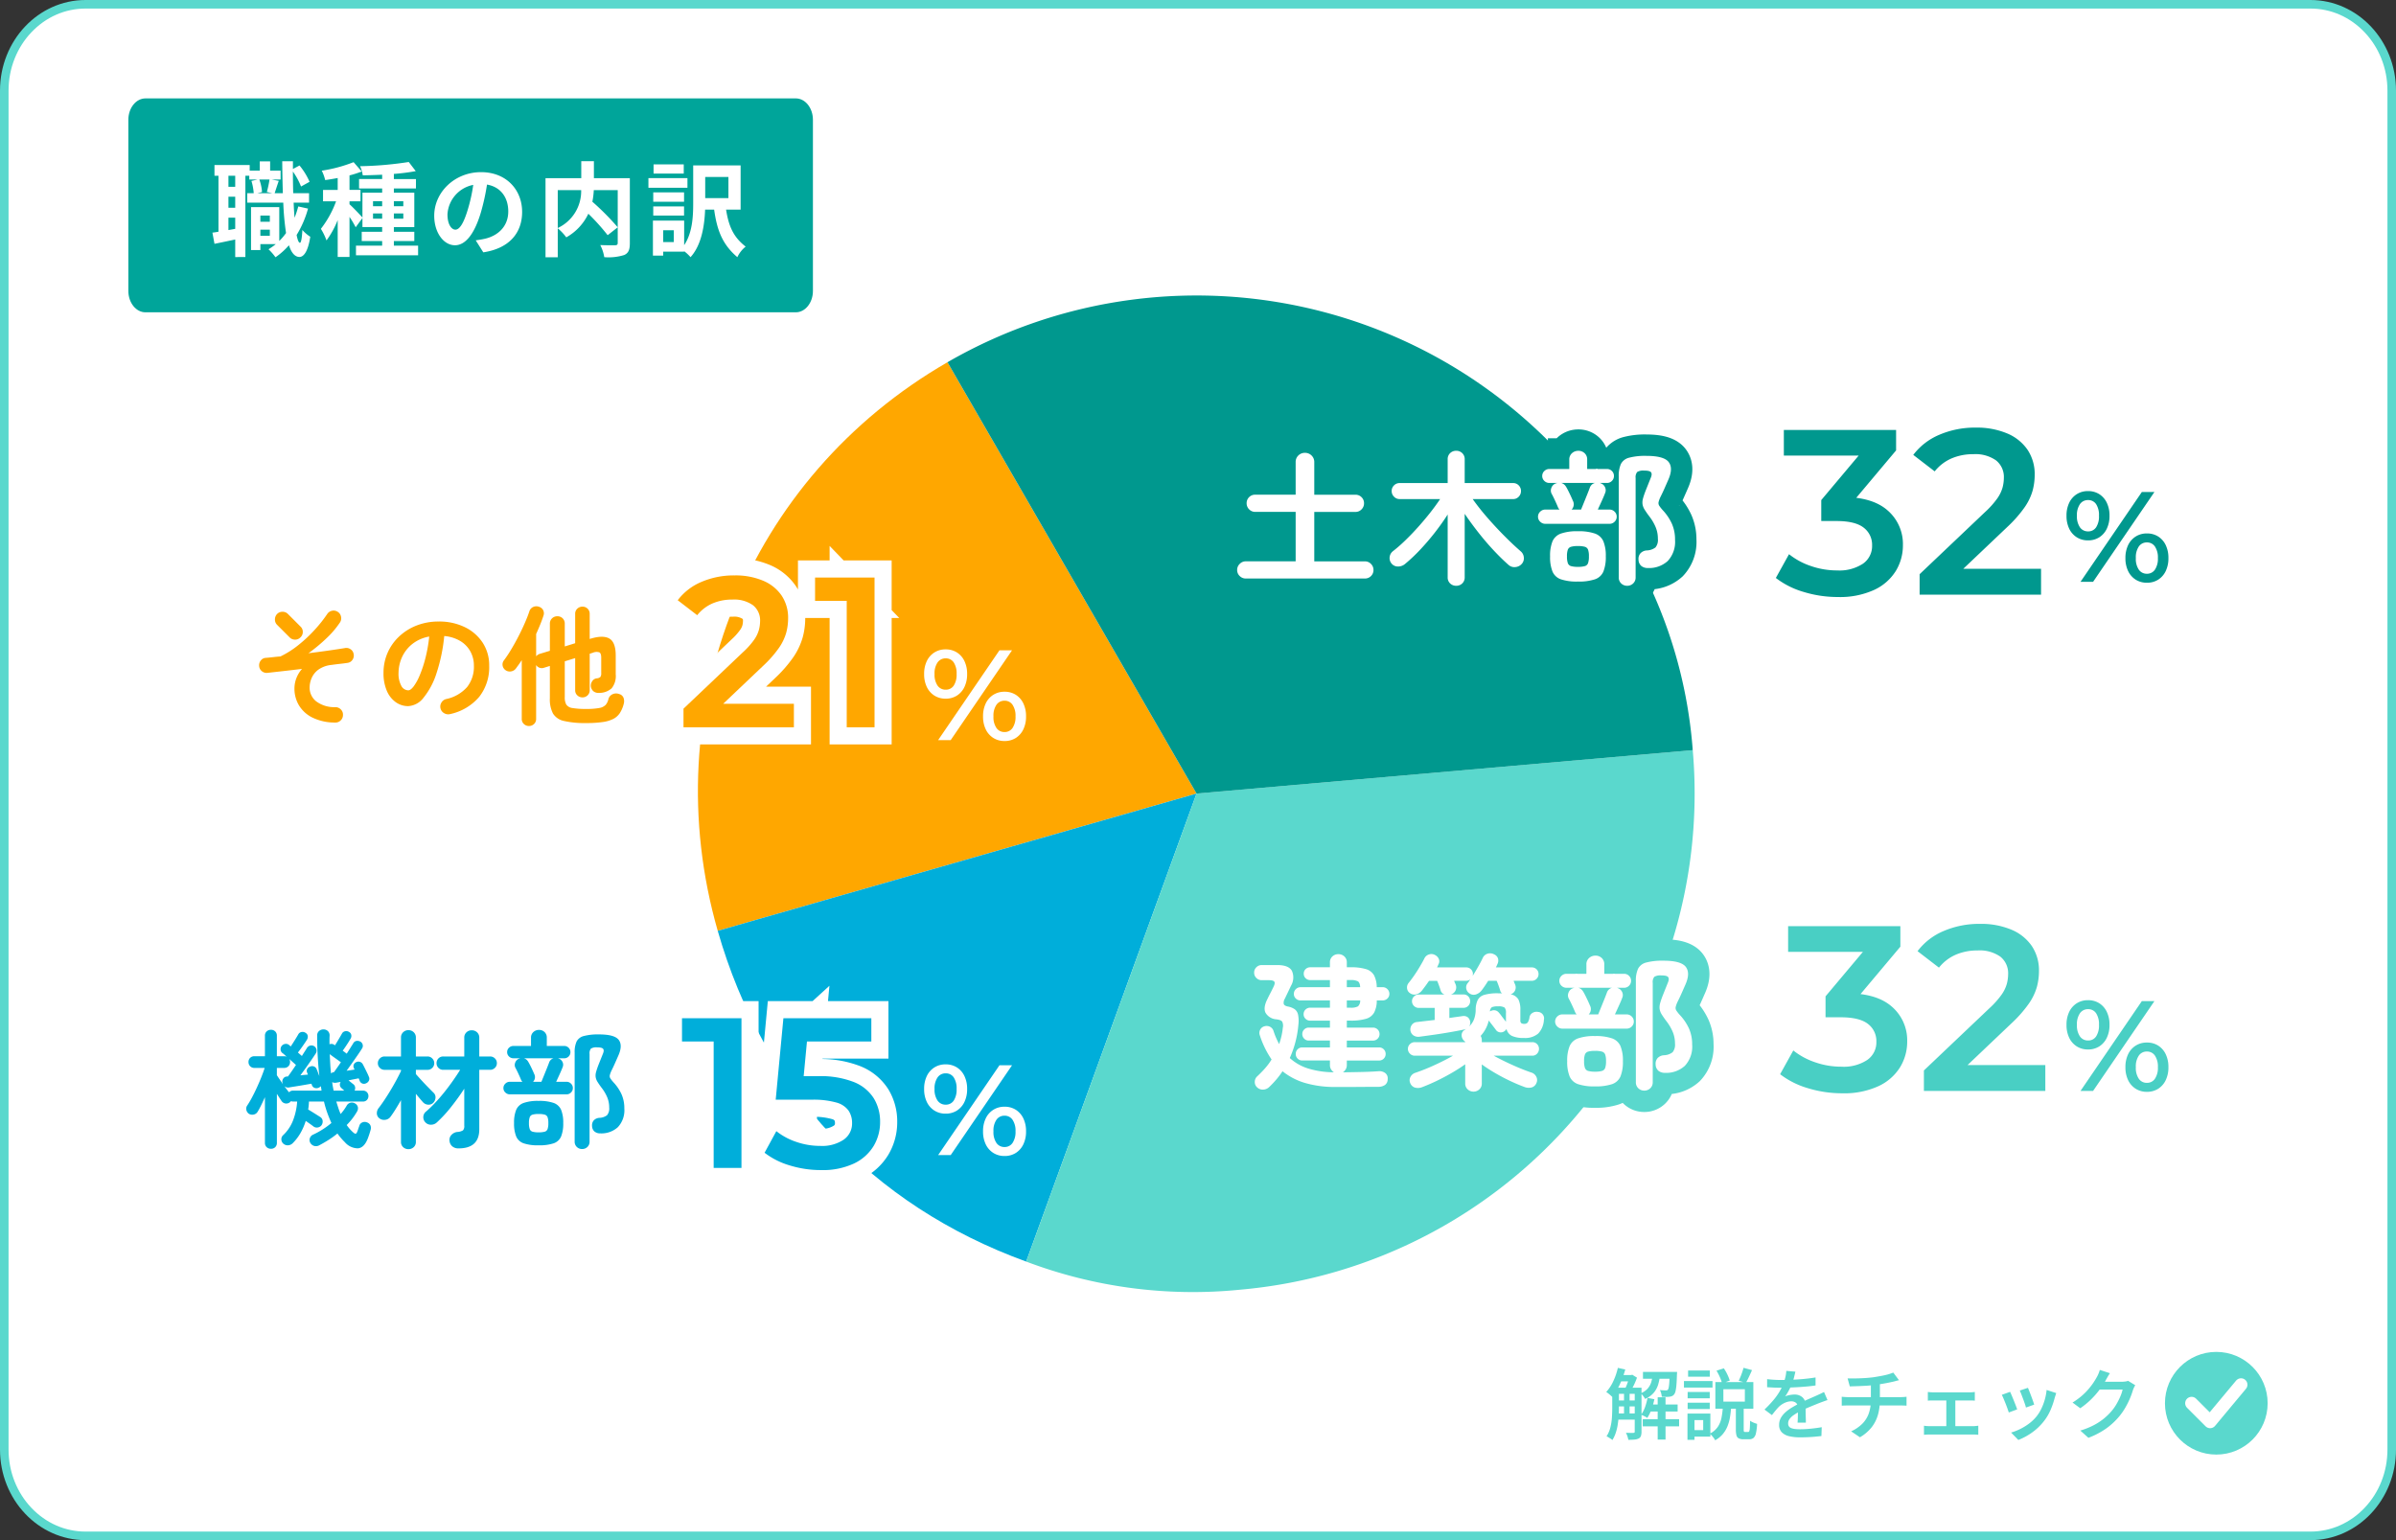 <svg xmlns="http://www.w3.org/2000/svg" xmlns:xlink="http://www.w3.org/1999/xlink" width="560" height="360" viewBox="0 0 560 360">
  <rect x="0" y="0" width="560" height="360" fill="#333333" stroke="none"/>
  <defs>
    <clipPath id="clip-path">
      <rect id="長方形_404" data-name="長方形 404" width="233.102" height="232.863" fill="none"/>
    </clipPath>
  </defs>
  <g id="グループ_421" data-name="グループ 421" transform="translate(-1000 -2458)">
    <g id="パス_7128" data-name="パス 7128" transform="translate(1000 2458)" fill="#fff">
      <path d="M 540 359 L 20 359 C 17.442 359 14.96 358.47 12.624 357.423 C 10.363 356.411 8.331 354.96 6.585 353.111 C 4.835 351.258 3.461 349.1 2.5 346.695 C 1.505 344.203 1 341.555 1 338.824 L 1 21.176 C 1 18.445 1.505 15.797 2.5 13.305 C 3.461 10.9 4.835 8.742 6.585 6.889 C 8.331 5.04 10.363 3.589 12.624 2.577 C 14.96 1.531 17.442 1 20 1 L 540 1 C 542.558 1 545.04 1.531 547.376 2.577 C 549.637 3.589 551.669 5.04 553.415 6.889 C 555.165 8.742 556.539 10.9 557.5 13.305 C 558.495 15.797 559 18.445 559 21.176 L 559 338.824 C 559 341.555 558.495 344.203 557.5 346.695 C 556.539 349.1 555.165 351.258 553.415 353.111 C 551.669 354.96 549.637 356.411 547.376 357.423 C 545.04 358.47 542.558 359 540 359 Z" stroke="none"/>
      <path d="M 20 2 C 15.214 2 10.708 3.98 7.312 7.576 C 5.649 9.337 4.342 11.389 3.429 13.676 C 2.481 16.049 2 18.573 2 21.176 L 2 338.824 C 2 341.427 2.481 343.951 3.429 346.324 C 4.342 348.611 5.649 350.663 7.312 352.424 C 10.708 356.02 15.214 358 20 358 L 540 358 C 544.786 358 549.292 356.02 552.688 352.424 C 554.351 350.663 555.658 348.611 556.571 346.324 C 557.519 343.951 558 341.427 558 338.824 L 558 21.176 C 558 18.573 557.519 16.049 556.571 13.676 C 555.658 11.389 554.351 9.337 552.688 7.576 C 549.292 3.98 544.786 2 540 2 L 20 2 M 20 3.0517578125e-05 L 540 3.0517578125e-05 C 551.046 3.0517578125e-05 560 9.481 560 21.176 L 560 338.824 C 560 350.519 551.046 360 540 360 L 20 360 C 8.954 360 0 350.519 0 338.824 L 0 21.176 C 0 9.481 8.954 3.0517578125e-05 20 3.0517578125e-05 Z" stroke="none" fill="#5ad8cd"/>
    </g>
    <g id="グループ_265" data-name="グループ 265" transform="translate(640 1330)">
      <path id="パス_7127" data-name="パス 7127" d="M4,0H156c2.209,0,4,2.239,4,5V45c0,2.761-1.791,5-4,5H4c-2.209,0-4-2.239-4-5V5C0,2.239,1.791,0,4,0Z" transform="translate(390 1151)" fill="#00a59a"/>
      <path id="パス_7356" data-name="パス 7356" d="M11.856-2.88V-4.32h2.208v1.44Zm2.208-4.728v1.44H11.856v-1.44Zm-.072-8.424a23.106,23.106,0,0,1-.624,2.9l1.248.288H11.16l1.08-.264a10.7,10.7,0,0,0-.624-2.928Zm-8.016,1.7H4.392V-16.92H5.976ZM4.392-4.224v-2.9H5.976v2.616ZM5.976-9.432H4.392v-2.592H5.976Zm14.736-.312a22.654,22.654,0,0,1-.864,2.64q-.144-1.62-.216-3.528h3.6V-12.84h-3.7c-.048-1.608-.072-3.288-.072-5.064a16.46,16.46,0,0,1,1.9,3.5l1.992-1.1A15.982,15.982,0,0,0,21-19.32l-1.536.816v-1.8h-2.5c.024,2.664.072,5.16.144,7.464h-1.92c.264-.768.6-1.848.96-2.88l-1.632-.312h2.064V-18.12H14.136v-2.16H11.712v2.16H9.36v-1.3H1.128v2.5h.936V-3.84c-.5.1-.984.168-1.416.216l.48,2.616c1.44-.288,3.144-.648,4.848-1.008v4.1H8.352V-16.92h.912v.888h1.9L9.768-15.7A12.891,12.891,0,0,1,10.3-12.84H8.784v2.208h8.424a63.532,63.532,0,0,0,.648,7.1A13.106,13.106,0,0,1,16.272-1.68v-7.9h-6.6V.456h2.184V-.936h3.6a14.45,14.45,0,0,1-1.7,1.2,12.826,12.826,0,0,1,1.632,1.872A16.58,16.58,0,0,0,18.528-.672C19.1,1.08,19.9,2.04,20.976,2.064c.816,0,1.944-.84,2.544-4.728a8.348,8.348,0,0,1-1.848-1.584c-.1,1.9-.288,3-.576,3-.288-.024-.552-.672-.768-1.824A23.591,23.591,0,0,0,22.992-9.24ZM38.184-6.888V-8.112H40.32v1.224Zm0-4.08H40.32v1.176H38.184Zm7.08,0v1.176H43.056v-1.176Zm0,4.08H43.056V-8.112h2.208ZM43.056-.576v-1.08h4.776v-2.16H43.056v-1.1h4.776v-8.04H43.056v-.984h5.16v-2.208h-5.16v-1.2A46.967,46.967,0,0,0,48.168-18l-1.632-2.136a82.055,82.055,0,0,1-11.376.984,7.517,7.517,0,0,1,.624,2.136c1.44-.024,2.976-.072,4.536-.144v1.008h-5.4v2.208h5.4v.984H35.712v5.808c-.528-.624-2.4-2.568-3.024-3.1v-.7h2.568v-2.664H32.688v-3.384a25.025,25.025,0,0,0,2.856-.912l-1.9-2.184a34.308,34.308,0,0,1-7.44,1.992A9.893,9.893,0,0,1,27-15.912c.936-.12,1.92-.288,2.928-.48v2.784H26.5v2.664h3.048a23.453,23.453,0,0,1-3.552,6.432A14.168,14.168,0,0,1,27.312-1.8a21.328,21.328,0,0,0,2.616-4.752V2.064h2.76V-7.3a21.03,21.03,0,0,1,1.44,2.424l1.584-2.16V-4.92H40.32v1.1H35.544v2.16H40.32v1.08H34.2V1.68H48.72V-.576ZM57.432-4.32c-.888,0-1.848-1.176-1.848-3.576a7.452,7.452,0,0,1,6.024-6.888,38.15,38.15,0,0,1-1.272,5.76C59.376-5.808,58.416-4.32,57.432-4.32ZM63.96.984c6-.912,9.072-4.464,9.072-9.456,0-5.184-3.72-9.288-9.6-9.288-6.168,0-10.944,4.7-10.944,10.176,0,4.008,2.232,6.912,4.848,6.912,2.592,0,4.656-2.928,6.072-7.728a51.652,51.652,0,0,0,1.416-6.456c3.192.552,4.968,3,4.968,6.288,0,3.456-2.352,5.64-5.4,6.36-.624.144-1.3.264-2.208.384ZM81.36-13.56h5.472A9.508,9.508,0,0,1,81.36-4.7Zm16.848-2.784h-8.4v-3.984H86.856v3.984H78.5V2.136H81.36V-4.632A11.613,11.613,0,0,1,83.352-2.52a12.457,12.457,0,0,0,5.16-5.52,50.194,50.194,0,0,1,4.512,5.016l2.352-1.848a59.964,59.964,0,0,0-5.928-5.976,18.188,18.188,0,0,0,.336-2.712h5.592V-1.248c0,.432-.144.552-.6.576-.456,0-2.064.024-3.48-.048a9.36,9.36,0,0,1,.936,2.832,12.388,12.388,0,0,0,4.656-.5c1.008-.456,1.32-1.248,1.32-2.784Zm12.6-3.24h-7.056v2.16h7.056Zm.864,3.216h-9.12v2.256h9.12Zm-.792,3.336h-7.2v2.184h7.2Zm-7.2,5.424h7.2V-9.744h-7.2Zm17.568-9.024v4.944h-5.424v-4.944ZM108.48-1.416h-2.472v-2.76h2.472ZM124.1-9V-19.344H113.016v8.808c0,3.1-.168,6.96-2.112,9.84V-6.432h-7.3V1.752h2.4V.816h4.9V.72a9.486,9.486,0,0,1,1.488,1.392C114.984-.744,115.656-5.28,115.8-9h2.112c.672,4.8,1.92,8.136,5.424,11.112A6.96,6.96,0,0,1,125.28-.36C122.4-2.592,121.32-5.112,120.7-9Z" transform="translate(409 1186)" fill="#fff"/>
    </g>
    <g id="グループ_267" data-name="グループ 267" transform="translate(640 1397)">
      <path id="パス_7369" data-name="パス 7369" d="M2.538-10.638H7.6V-9.2H2.538Zm0,2.988H7.6v1.386H2.538Zm0,3.042H7.6v1.44H2.538ZM10.314-6.7H17.1v1.638H10.314ZM3.438-13.59h2.9v1.476h-2.9ZM9-14.328h6.786v1.6H9ZM8.946-3.276h8.5V-1.6h-8.5Zm3.492-5.112h1.836V1.494H12.438ZM4.572-9.9h1.3v5.85h-1.3Zm10.692-4.428h1.71l-.009.234q-.009.234-.027.4Q16.9-12.24,16.821-11.3a10.369,10.369,0,0,1-.207,1.458,1.868,1.868,0,0,1-.324.756,1.181,1.181,0,0,1-.45.387,2.251,2.251,0,0,1-.612.171,7.883,7.883,0,0,1-.792.045q-.5.009-1.044-.027a3.917,3.917,0,0,0-.135-.8,3.335,3.335,0,0,0-.3-.765q.45.036.819.054t.549.018a1.355,1.355,0,0,0,.3-.027.357.357,0,0,0,.207-.153,1.284,1.284,0,0,0,.189-.531,10.219,10.219,0,0,0,.135-1.224q.054-.819.108-2.151Zm-5.2,6.084,1.6.306a16.005,16.005,0,0,1-.684,2.4,9.575,9.575,0,0,1-.972,1.971,3.282,3.282,0,0,0-.423-.27q-.261-.144-.54-.27L8.568-4.32A7.089,7.089,0,0,0,9.486-6.1,13.119,13.119,0,0,0,10.062-8.244Zm-6.93-7.02,1.728.378a24.052,24.052,0,0,1-.81,2.4,18.589,18.589,0,0,1-1.035,2.2A11.522,11.522,0,0,1,1.8-8.5q-.144-.144-.4-.369T.882-9.3Q.612-9.5.414-9.63a9.716,9.716,0,0,0,1.638-2.5A15.58,15.58,0,0,0,3.132-15.264ZM1.818-10.638H3.384V-5.85q0,.846-.063,1.827T3.105-2.034A11.821,11.821,0,0,1,2.646-.1a7.755,7.755,0,0,1-.792,1.7,2.4,2.4,0,0,0-.4-.306Q1.206,1.134.945.972A2.557,2.557,0,0,0,.486.738a7.04,7.04,0,0,0,.9-2.1,12.635,12.635,0,0,0,.36-2.322q.072-1.179.072-2.187Zm5.256,0H8.658v10.3a3.021,3.021,0,0,1-.135.981,1.083,1.083,0,0,1-.531.6,2.742,2.742,0,0,1-.972.252q-.576.054-1.44.054A5.33,5.33,0,0,0,5.364.72a4.835,4.835,0,0,0-.342-.81q.576.018,1.071.027t.675-.009A.352.352,0,0,0,7-.135a.317.317,0,0,0,.072-.243Zm4.212-3.168h1.728a12.85,12.85,0,0,1-.45,2.394A5.432,5.432,0,0,1,11.52-9.45,5.421,5.421,0,0,1,9.486-8.01a3.932,3.932,0,0,0-.45-.7,3.616,3.616,0,0,0-.576-.612,4.307,4.307,0,0,0,1.656-1.125,4.139,4.139,0,0,0,.828-1.521A9.41,9.41,0,0,0,11.286-13.806Zm-5.418.216h.378l.252-.072,1.1.684a15.339,15.339,0,0,1-.756,1.8q-.468.954-.882,1.62a5.82,5.82,0,0,0-.585-.387q-.351-.207-.6-.333.216-.432.423-.963t.387-1.08q.18-.549.288-.963Zm21.924,3.312v2.9h5.022v-2.9ZM25.92-11.952h8.874v6.228H25.92Zm6.588-3.33,1.98.54q-.36.81-.738,1.611t-.7,1.359l-1.674-.486q.2-.414.423-.945t.4-1.071Q32.382-14.814,32.508-15.282Zm-6.318.666,1.71-.54a10.069,10.069,0,0,1,.828,1.449,10,10,0,0,1,.558,1.413l-1.8.648a8.565,8.565,0,0,0-.513-1.449A13.3,13.3,0,0,0,26.19-14.616ZM30.708-6.1h1.836V-.864a1.259,1.259,0,0,0,.054.477q.054.1.252.1h.756a.267.267,0,0,0,.234-.18,2.41,2.41,0,0,0,.135-.747q.045-.567.063-1.7a2.656,2.656,0,0,0,.468.288,6.083,6.083,0,0,0,.6.261q.315.117.567.189a11.961,11.961,0,0,1-.27,2.205,2,2,0,0,1-.576,1.089,1.584,1.584,0,0,1-1.026.306H32.526a2.5,2.5,0,0,1-1.134-.207A1.093,1.093,0,0,1,30.852.5a5.172,5.172,0,0,1-.144-1.368Zm-3.042.054H29.61q-.09,1.224-.279,2.34a10.083,10.083,0,0,1-.585,2.1A6.855,6.855,0,0,1,27.666.2a6.342,6.342,0,0,1-1.8,1.458,2.673,2.673,0,0,0-.324-.54q-.216-.288-.459-.558a4.541,4.541,0,0,0-.459-.45,4.88,4.88,0,0,0,1.872-1.6A5.8,5.8,0,0,0,27.351-3.6,20.009,20.009,0,0,0,27.666-6.048ZM19.44-9.63h5.166v1.476H19.44Zm.108-5.022h5.076v1.458H19.548ZM19.44-7.128h5.166v1.476H19.44Zm-.864-5.058h6.678v1.53H18.576Zm1.764,7.6h4.41V.81H20.34V-.72h2.736V-3.06H20.34Zm-.936,0h1.638V1.548H19.4Zm25.218-9.792q-.108.5-.3,1.269a13.575,13.575,0,0,1-.567,1.719,15.791,15.791,0,0,1-.693,1.458,11.644,11.644,0,0,1-.837,1.35,2.961,2.961,0,0,1,.657-.243,6.841,6.841,0,0,1,.792-.153,5.568,5.568,0,0,1,.729-.054A2.731,2.731,0,0,1,46.26-8.4,2.308,2.308,0,0,1,47-6.552q0,.36.009.882t.018,1.1q.009.576.027,1.125t.018.981H45.126q.036-.324.054-.765t.027-.936q.009-.495.009-.945v-.81a1.376,1.376,0,0,0-.468-1.188,1.755,1.755,0,0,0-1.062-.342,3.664,3.664,0,0,0-1.575.369,4.87,4.87,0,0,0-1.323.891A11.681,11.681,0,0,0,40-5.31q-.4.486-.864,1.08L37.4-5.526a27.6,27.6,0,0,0,2.052-2.16A14.685,14.685,0,0,0,40.9-9.693a13.513,13.513,0,0,0,.936-1.9,12.9,12.9,0,0,0,.45-1.512,8.408,8.408,0,0,0,.216-1.458Zm-6.606,1.746q.7.09,1.584.144t1.548.054q1.188,0,2.6-.054t2.853-.189q1.44-.135,2.736-.351v1.872q-.954.144-2.052.243t-2.223.162q-1.125.063-2.16.09t-1.863.027q-.378,0-.891-.009t-1.071-.045q-.558-.036-1.062-.054Zm14.112,4.9q-.27.072-.621.2t-.711.261l-.648.243q-.9.36-2.1.855T45.594-5.04a10.847,10.847,0,0,0-1.44.864,3.783,3.783,0,0,0-.909.891,1.73,1.73,0,0,0-.315,1,1.208,1.208,0,0,0,.18.684,1.129,1.129,0,0,0,.54.414,3.535,3.535,0,0,0,.882.207,10.006,10.006,0,0,0,1.188.063q1.116,0,2.493-.135T50.778-1.4L50.706.666q-.612.072-1.485.153t-1.8.117q-.927.036-1.755.036A10.688,10.688,0,0,1,43.2.711a3.556,3.556,0,0,1-1.737-.9,2.4,2.4,0,0,1-.639-1.773,3.24,3.24,0,0,1,.414-1.629,5.2,5.2,0,0,1,1.1-1.332,9.922,9.922,0,0,1,1.5-1.089q.819-.486,1.611-.9Q46.3-7.344,47-7.659T48.3-8.235q.6-.261,1.161-.513.486-.216.945-.432t.909-.45Zm4.7-5.076q.684.018,1.746.009t2.223-.081q1.161-.072,2.133-.2.666-.108,1.332-.225t1.278-.252q.612-.135,1.116-.3t.846-.306l1.332,1.782q-.414.09-.738.18t-.54.144q-.558.126-1.215.261t-1.368.252q-.711.117-1.413.225-1.026.144-2.169.216t-2.2.108q-1.062.036-1.854.054ZM57.654-.432a8.921,8.921,0,0,0,2.6-1.764A6.5,6.5,0,0,0,61.767-4.59a9.117,9.117,0,0,0,.5-3.114V-11.52l2.106-.252V-7.74a12.567,12.567,0,0,1-.45,3.429,8.564,8.564,0,0,1-1.467,2.916A9.552,9.552,0,0,1,59.706.954Zm-2.2-8.082q.36.036.792.063t.846.027H69.03q.2,0,.5-.009t.594-.036l.477-.045v2.088q-.342-.036-.747-.045t-.783-.009H57.114q-.414,0-.864.009t-.792.045ZM75.582-9.63q.306.036.7.063t.666.027h8.262q.324,0,.684-.027t.666-.063V-7.6q-.306-.036-.675-.045t-.675-.009H76.95q-.27,0-.675.009a6.941,6.941,0,0,0-.693.045ZM79.9-.54V-8.514h2.106V-.54Zm-5.22-1.206q.324.054.711.081t.711.027H86.04a6.627,6.627,0,0,0,.711-.036q.333-.036.621-.072V.378q-.288-.036-.693-.054T86.04.306H76.1q-.324,0-.7.018t-.72.054Zm24.3-8.856q.126.288.333.819t.432,1.134q.225.6.414,1.134t.279.837l-1.926.684a8.672,8.672,0,0,0-.252-.855q-.18-.531-.4-1.116T97.434-9.09q-.216-.54-.36-.882Zm6.606,1.224q-.126.4-.216.675t-.162.531a19.086,19.086,0,0,1-.954,2.763,11.863,11.863,0,0,1-1.53,2.583A13.326,13.326,0,0,1,99.882-.117a14.507,14.507,0,0,1-3.15,1.7L95.04-.144a12.878,12.878,0,0,0,2.1-.819,12.956,12.956,0,0,0,2.1-1.287,9.664,9.664,0,0,0,1.746-1.674A9.1,9.1,0,0,0,102.1-5.7a13.077,13.077,0,0,0,.81-2.133,12.587,12.587,0,0,0,.432-2.268ZM94.806-9.666q.162.342.387.873t.468,1.134q.243.6.459,1.161t.342.936l-1.962.72q-.108-.342-.315-.927t-.459-1.215q-.252-.63-.477-1.161a8.6,8.6,0,0,0-.387-.819Zm29.25-1.548a5.8,5.8,0,0,0-.3.558,5.851,5.851,0,0,0-.261.648,17.439,17.439,0,0,1-.666,1.845,19.337,19.337,0,0,1-1.053,2.124,15.063,15.063,0,0,1-1.431,2.079,16.428,16.428,0,0,1-2.988,2.8,18.69,18.69,0,0,1-4.248,2.241l-1.89-1.692a17.707,17.707,0,0,0,3.114-1.242,14.212,14.212,0,0,0,2.331-1.512,14.009,14.009,0,0,0,1.791-1.728,10.8,10.8,0,0,0,1.188-1.656,15.5,15.5,0,0,0,.927-1.836,8.841,8.841,0,0,0,.531-1.62h-6.246l.756-1.818h5.31a5.792,5.792,0,0,0,.8-.054,2.841,2.841,0,0,0,.657-.162Zm-5.922-2.808q-.288.432-.576.936t-.432.774a19.873,19.873,0,0,1-1.467,2.223,19.751,19.751,0,0,1-2,2.259,17.678,17.678,0,0,1-2.457,2l-1.8-1.332a16.14,16.14,0,0,0,2.079-1.5,15.079,15.079,0,0,0,1.584-1.566,16.222,16.222,0,0,0,1.161-1.5q.486-.72.81-1.314a6.472,6.472,0,0,0,.4-.8,6.007,6.007,0,0,0,.333-.945Z" transform="translate(735 1396)" fill="#5ad8cd"/>
      <g id="グループ_266" data-name="グループ 266">
        <circle id="楕円形_107" data-name="楕円形 107" cx="12" cy="12" r="12" transform="translate(866 1377)" fill="#5ad8cd"/>
        <path id="Icon_akar-check" data-name="Icon akar-check" d="M6,13.333l4.333,4.333L17.556,9" transform="translate(866.223 1375.667)" fill="none" stroke="#fff" stroke-linecap="round" stroke-linejoin="round" stroke-width="3"/>
      </g>
    </g>
    <path id="パス_7365" data-name="パス 7365" d="M4.26,0,18.6-21h2.94L7.2,0ZM6-9.69a4.783,4.783,0,0,1-2.61-.72,4.816,4.816,0,0,1-1.77-2.01,6.832,6.832,0,0,1-.63-3.03,6.832,6.832,0,0,1,.63-3.03,4.816,4.816,0,0,1,1.77-2.01A4.783,4.783,0,0,1,6-21.21a4.818,4.818,0,0,1,2.655.72,4.853,4.853,0,0,1,1.755,2.01,6.832,6.832,0,0,1,.63,3.03,6.832,6.832,0,0,1-.63,3.03,4.853,4.853,0,0,1-1.755,2.01A4.818,4.818,0,0,1,6-9.69Zm.03-2.1a2.176,2.176,0,0,0,1.875-.945A4.632,4.632,0,0,0,8.58-15.45a4.632,4.632,0,0,0-.675-2.715A2.176,2.176,0,0,0,6.03-19.11a2.242,2.242,0,0,0-1.905.96,4.493,4.493,0,0,0-.7,2.7,4.493,4.493,0,0,0,.7,2.7A2.242,2.242,0,0,0,6.03-11.79ZM19.77.21a4.783,4.783,0,0,1-2.61-.72,4.816,4.816,0,0,1-1.77-2.01,6.832,6.832,0,0,1-.63-3.03,6.832,6.832,0,0,1,.63-3.03,4.816,4.816,0,0,1,1.77-2.01,4.783,4.783,0,0,1,2.61-.72,4.818,4.818,0,0,1,2.655.72A4.853,4.853,0,0,1,24.18-8.58a6.832,6.832,0,0,1,.63,3.03,6.832,6.832,0,0,1-.63,3.03A4.853,4.853,0,0,1,22.425-.51,4.818,4.818,0,0,1,19.77.21Zm0-2.1a2.2,2.2,0,0,0,1.89-.96,4.567,4.567,0,0,0,.69-2.7,4.567,4.567,0,0,0-.69-2.7,2.2,2.2,0,0,0-1.89-.96,2.225,2.225,0,0,0-1.875.945,4.481,4.481,0,0,0-.7,2.715,4.481,4.481,0,0,0,.7,2.715A2.225,2.225,0,0,0,19.77-1.89Z" transform="translate(1482 2594)" fill="#00988e"/>
    <path id="パス_7366" data-name="パス 7366" d="M4.26,0,18.6-21h2.94L7.2,0ZM6-9.69a4.783,4.783,0,0,1-2.61-.72,4.816,4.816,0,0,1-1.77-2.01,6.832,6.832,0,0,1-.63-3.03,6.832,6.832,0,0,1,.63-3.03,4.816,4.816,0,0,1,1.77-2.01A4.783,4.783,0,0,1,6-21.21a4.818,4.818,0,0,1,2.655.72,4.853,4.853,0,0,1,1.755,2.01,6.832,6.832,0,0,1,.63,3.03,6.832,6.832,0,0,1-.63,3.03,4.853,4.853,0,0,1-1.755,2.01A4.818,4.818,0,0,1,6-9.69Zm.03-2.1a2.176,2.176,0,0,0,1.875-.945A4.632,4.632,0,0,0,8.58-15.45a4.632,4.632,0,0,0-.675-2.715A2.176,2.176,0,0,0,6.03-19.11a2.242,2.242,0,0,0-1.905.96,4.493,4.493,0,0,0-.7,2.7,4.493,4.493,0,0,0,.7,2.7A2.242,2.242,0,0,0,6.03-11.79ZM19.77.21a4.783,4.783,0,0,1-2.61-.72,4.816,4.816,0,0,1-1.77-2.01,6.832,6.832,0,0,1-.63-3.03,6.832,6.832,0,0,1,.63-3.03,4.816,4.816,0,0,1,1.77-2.01,4.783,4.783,0,0,1,2.61-.72,4.818,4.818,0,0,1,2.655.72A4.853,4.853,0,0,1,24.18-8.58a6.832,6.832,0,0,1,.63,3.03,6.832,6.832,0,0,1-.63,3.03A4.853,4.853,0,0,1,22.425-.51,4.818,4.818,0,0,1,19.77.21Zm0-2.1a2.2,2.2,0,0,0,1.89-.96,4.567,4.567,0,0,0,.69-2.7,4.567,4.567,0,0,0-.69-2.7,2.2,2.2,0,0,0-1.89-.96,2.225,2.225,0,0,0-1.875.945,4.481,4.481,0,0,0-.7,2.715,4.481,4.481,0,0,0,.7,2.715A2.225,2.225,0,0,0,19.77-1.89Z" transform="translate(1482 2713)" fill="#49cfc4"/>
    <g id="グループ_361" data-name="グループ 361" transform="translate(1120.398 2601.011) rotate(-30)">
      <g id="グループ_360" data-name="グループ 360" transform="translate(0 0)" clip-path="url(#clip-path)">
        <path id="パス_7141" data-name="パス 7141" d="M114.33,116.418,1.372,88.255C14.438,35.85,60.321,0,114.33,0Z" transform="translate(2.353 -0.001)" fill="#ffa700"/>
        <path id="パス_7142" data-name="パス 7142" d="M116.684,60.666,27.5,135.5C2.7,105.946-5.61,69.933,3.725,32.5Z" transform="translate(0 55.751)" fill="#00aeda"/>
        <path id="パス_7143" data-name="パス 7143" d="M99.31,42.875l105.51,49.2a116.42,116.42,0,0,1-154.711,56.31,110.086,110.086,0,0,1-39.98-30.677Z" transform="translate(17.374 73.542)" fill="#5ad8cd"/>
        <path id="パス_7144" data-name="パス 7144" d="M42.973,116.418V0A116.418,116.418,0,0,1,159.391,116.418a110.1,110.1,0,0,1-10.907,49.2Z" transform="translate(73.711 -0.001)" fill="#00988e"/>
      </g>
    </g>
    <path id="パス_7364" data-name="パス 7364" d="M14.52.55A27.1,27.1,0,0,1,6.573-.633,19.591,19.591,0,0,1,.055-3.905L3.135-9.46A16.681,16.681,0,0,0,8.2-6.71,18.588,18.588,0,0,0,14.41-5.665a10,10,0,0,0,5.995-1.567,5,5,0,0,0,2.145-4.262,5.014,5.014,0,0,0-1.98-4.18q-1.98-1.54-6.38-1.54H10.67V-22.11l11-13.09.935,2.695H1.925v-6H28.16v4.785l-11,13.09-3.74-2.2h2.145q7.095,0,10.643,3.163a10.377,10.377,0,0,1,3.547,8.113,11.44,11.44,0,0,1-1.65,5.995,11.745,11.745,0,0,1-5.032,4.428A19.207,19.207,0,0,1,14.52.55ZM33.66,0V-4.785l15.29-14.52a20.48,20.48,0,0,0,2.86-3.19,8.323,8.323,0,0,0,1.237-2.558,9.005,9.005,0,0,0,.3-2.227,4.957,4.957,0,0,0-1.815-4.1A8.374,8.374,0,0,0,46.2-32.835a12.656,12.656,0,0,0-5.087.99A10.289,10.289,0,0,0,37.18-28.82l-5.005-3.85a14.823,14.823,0,0,1,6.078-4.7,21.065,21.065,0,0,1,8.552-1.678A18.2,18.2,0,0,1,54.092-37.7a10.785,10.785,0,0,1,4.785,3.822A10.236,10.236,0,0,1,60.555-28a14.251,14.251,0,0,1-.495,3.712,13.1,13.1,0,0,1-1.87,3.878,29.451,29.451,0,0,1-4.015,4.565L41.03-3.355,39.545-6.05H62.04V0Z" transform="translate(1415 2597)" fill="#00988e"/>
    <path id="パス_7367" data-name="パス 7367" d="M14.52.55A27.1,27.1,0,0,1,6.573-.633,19.591,19.591,0,0,1,.055-3.905L3.135-9.46A16.681,16.681,0,0,0,8.2-6.71,18.588,18.588,0,0,0,14.41-5.665a10,10,0,0,0,5.995-1.567,5,5,0,0,0,2.145-4.262,5.014,5.014,0,0,0-1.98-4.18q-1.98-1.54-6.38-1.54H10.67V-22.11l11-13.09.935,2.695H1.925v-6H28.16v4.785l-11,13.09-3.74-2.2h2.145q7.095,0,10.643,3.163a10.377,10.377,0,0,1,3.547,8.113,11.44,11.44,0,0,1-1.65,5.995,11.745,11.745,0,0,1-5.032,4.428A19.207,19.207,0,0,1,14.52.55ZM33.66,0V-4.785l15.29-14.52a20.48,20.48,0,0,0,2.86-3.19,8.323,8.323,0,0,0,1.237-2.558,9.005,9.005,0,0,0,.3-2.227,4.957,4.957,0,0,0-1.815-4.1A8.374,8.374,0,0,0,46.2-32.835a12.656,12.656,0,0,0-5.087.99A10.289,10.289,0,0,0,37.18-28.82l-5.005-3.85a14.823,14.823,0,0,1,6.078-4.7,21.065,21.065,0,0,1,8.552-1.678A18.2,18.2,0,0,1,54.092-37.7a10.785,10.785,0,0,1,4.785,3.822A10.236,10.236,0,0,1,60.555-28a14.251,14.251,0,0,1-.495,3.712,13.1,13.1,0,0,1-1.87,3.878,29.451,29.451,0,0,1-4.015,4.565L41.03-3.355,39.545-6.05H62.04V0Z" transform="translate(1416 2713)" fill="#49cfc4"/>
    <g id="グループ_366" data-name="グループ 366" transform="translate(-31 57)">
      <path id="パス_7592" data-name="パス 7592" d="M7.8,0V-32.5l2.85,2.95H.4V-35H14.3V0ZM32.85.5A24.633,24.633,0,0,1,25.625-.575,17.81,17.81,0,0,1,19.7-3.55L22.45-8.6a15.109,15.109,0,0,0,4.625,2.5,17.115,17.115,0,0,0,5.675.95A9,9,0,0,0,38.175-6.6a4.593,4.593,0,0,0,1.975-3.9,5.143,5.143,0,0,0-.825-2.9,5.161,5.161,0,0,0-2.9-1.9,19.7,19.7,0,0,0-5.675-.65H22.3L24.1-35H44.65v5.45H26.5l3.4-3.1L28.55-18.4l-3.4-3.05H32.2a21.357,21.357,0,0,1,8.375,1.375,9.756,9.756,0,0,1,4.65,3.8A10.419,10.419,0,0,1,46.7-10.75a10.844,10.844,0,0,1-1.5,5.6,10.715,10.715,0,0,1-4.575,4.1A17.22,17.22,0,0,1,32.85.5Z" transform="translate(1190 2674)" fill="#00aeda" stroke="#fff" stroke-linecap="round" stroke-width="8"/>
      <path id="パス_7360" data-name="パス 7360" d="M7.8,0V-32.5l2.85,2.95H.4V-35H14.3V0ZM32.85.5A24.633,24.633,0,0,1,25.625-.575,17.81,17.81,0,0,1,19.7-3.55L22.45-8.6a15.109,15.109,0,0,0,4.625,2.5,17.115,17.115,0,0,0,5.675.95A9,9,0,0,0,38.175-6.6a4.593,4.593,0,0,0,1.975-3.9,5.143,5.143,0,0,0-.825-2.9,5.161,5.161,0,0,0-2.9-1.9,19.7,19.7,0,0,0-5.675-.65H22.3L24.1-35H44.65v5.45H26.5l3.4-3.1L28.55-18.4l-3.4-3.05H32.2a21.357,21.357,0,0,1,8.375,1.375,9.756,9.756,0,0,1,4.65,3.8A10.419,10.419,0,0,1,46.7-10.75a10.844,10.844,0,0,1-1.5,5.6,10.715,10.715,0,0,1-4.575,4.1A17.22,17.22,0,0,1,32.85.5Z" transform="translate(1190 2674)" fill="#00aeda"/>
    </g>
    <g id="グループ_364" data-name="グループ 364" transform="translate(18 67)">
      <path id="パス_7594" data-name="パス 7594" d="M3.162,1.224A1.956,1.956,0,0,1,1.751.646a1.912,1.912,0,0,1-.6-1.428,1.928,1.928,0,0,1,.6-1.411,1.928,1.928,0,0,1,1.411-.6H14.824v-11.56H5.372a1.912,1.912,0,0,1-1.428-.6,1.956,1.956,0,0,1-.578-1.411,1.94,1.94,0,0,1,.578-1.428,1.94,1.94,0,0,1,1.428-.578h9.452v-7.582a2.1,2.1,0,0,1,.646-1.6A2.15,2.15,0,0,1,17-28.152a2.15,2.15,0,0,1,1.53.612,2.1,2.1,0,0,1,.646,1.6v7.582H28.8a1.94,1.94,0,0,1,1.428.578,1.94,1.94,0,0,1,.578,1.428,1.956,1.956,0,0,1-.578,1.411,1.912,1.912,0,0,1-1.428.6H19.176v11.56H31.008a1.912,1.912,0,0,1,1.428.6,1.956,1.956,0,0,1,.578,1.411A1.94,1.94,0,0,1,32.436.646a1.94,1.94,0,0,1-1.428.578Zm49.2,1.7a2,2,0,0,1-1.428-.544A1.912,1.912,0,0,1,50.354.918V-13.736Q49.028-11.662,47.4-9.571T44-5.593a39.386,39.386,0,0,1-3.57,3.383,2.533,2.533,0,0,1-1.649.629,1.9,1.9,0,0,1-1.547-.7,1.956,1.956,0,0,1-.442-1.513,2.023,2.023,0,0,1,.782-1.377,35.124,35.124,0,0,0,2.856-2.5q1.5-1.445,2.992-3.111t2.822-3.349q1.326-1.683,2.346-3.213H39.134a1.777,1.777,0,0,1-1.326-.561,1.822,1.822,0,0,1-.544-1.309,1.8,1.8,0,0,1,.544-1.326,1.8,1.8,0,0,1,1.326-.544h11.22v-5.542a1.912,1.912,0,0,1,.578-1.462,2,2,0,0,1,1.428-.544,1.961,1.961,0,0,1,1.394.544,1.912,1.912,0,0,1,.578,1.462v5.542H65.654a1.749,1.749,0,0,1,1.309.544,1.834,1.834,0,0,1,.527,1.326,1.852,1.852,0,0,1-.527,1.309,1.723,1.723,0,0,1-1.309.561H56.2a53.957,53.957,0,0,0,3.383,4.284q1.921,2.21,3.961,4.267t3.876,3.655a2.048,2.048,0,0,1,.731,1.428,1.923,1.923,0,0,1-.493,1.53,2.2,2.2,0,0,1-1.5.731,2.014,2.014,0,0,1-1.6-.527q-1.7-1.5-3.536-3.468T57.477-9.6q-1.717-2.193-3.145-4.3V.918a1.912,1.912,0,0,1-.578,1.462A1.961,1.961,0,0,1,52.36,2.924Zm39.95,0a1.961,1.961,0,0,1-1.394-.544A1.87,1.87,0,0,1,90.338.952v-23.6a6.719,6.719,0,0,1,.51-2.907,2.938,2.938,0,0,1,1.921-1.462,14.709,14.709,0,0,1,4.029-.425q4.148,0,5.236,1.479t-.17,4.233q-.476,1.088-.884,2.006t-.816,1.734a6.515,6.515,0,0,0-.51,1.326,1.153,1.153,0,0,0,.153.884,8.9,8.9,0,0,0,.9,1.122,11.772,11.772,0,0,1,2.057,3.094,9.063,9.063,0,0,1,.731,3.74,6.547,6.547,0,0,1-1.717,4.964,6.459,6.459,0,0,1-4.641,1.632A2.346,2.346,0,0,1,95.625-1.7a1.942,1.942,0,0,1-.663-1.462,1.987,1.987,0,0,1,.425-1.479,2.186,2.186,0,0,1,1.547-.7,3.545,3.545,0,0,0,1.989-.7,2.767,2.767,0,0,0,.561-2.023,6.987,6.987,0,0,0-.544-2.771,11.288,11.288,0,0,0-1.428-2.431,19.89,19.89,0,0,1-1.139-1.632,3.325,3.325,0,0,1-.476-1.241,3.314,3.314,0,0,1,.1-1.309q.187-.714.6-1.8l.612-1.53.612-1.53q.374-.884.068-1.292T96.288-24a2.736,2.736,0,0,0-1.632.323,1.9,1.9,0,0,0-.374,1.411V.952A1.87,1.87,0,0,1,93.7,2.38,1.961,1.961,0,0,1,92.31,2.924ZM73.168-11.56a1.659,1.659,0,0,1-1.19-.493,1.576,1.576,0,0,1-.51-1.173,1.576,1.576,0,0,1,.51-1.173,1.659,1.659,0,0,1,1.19-.493H76.5a1.752,1.752,0,0,1-.187-.221,1.9,1.9,0,0,1-.153-.255q-.272-.68-.731-1.666t-.765-1.53a1.627,1.627,0,0,1-.085-1.36,1.714,1.714,0,0,1,.9-1.02,1.492,1.492,0,0,1,.255-.1q.119-.034.255-.068H74.12a1.631,1.631,0,0,1-1.173-.476,1.547,1.547,0,0,1-.493-1.156,1.547,1.547,0,0,1,.493-1.156,1.631,1.631,0,0,1,1.173-.476h4.658v-2.176a1.926,1.926,0,0,1,.629-1.513,2.15,2.15,0,0,1,1.479-.561,2.073,2.073,0,0,1,1.479.561,1.98,1.98,0,0,1,.595,1.513v2.176h4.624a1.574,1.574,0,0,1,1.156.476,1.574,1.574,0,0,1,.476,1.156,1.574,1.574,0,0,1-.476,1.156,1.574,1.574,0,0,1-1.156.476H85.952l.136.068a1.7,1.7,0,0,1,1.037.918,1.623,1.623,0,0,1,.017,1.394q-.238.646-.731,1.734t-.969,2.108h2.72a1.642,1.642,0,0,1,1.207.493,1.6,1.6,0,0,1,.493,1.173,1.6,1.6,0,0,1-.493,1.173,1.642,1.642,0,0,1-1.207.493Zm7.616,13.5a11.748,11.748,0,0,1-3.961-.527A3.3,3.3,0,0,1,74.851-.408a9.075,9.075,0,0,1-.561-3.536,8.943,8.943,0,0,1,.561-3.519,3.369,3.369,0,0,1,1.972-1.819,11.408,11.408,0,0,1,3.961-.544,11.534,11.534,0,0,1,3.995.544,3.369,3.369,0,0,1,1.972,1.819,8.943,8.943,0,0,1,.561,3.519,9.075,9.075,0,0,1-.561,3.536,3.3,3.3,0,0,1-1.972,1.819A11.879,11.879,0,0,1,80.784,1.938Zm-1.462-16.83h2.21q.306-.748.714-1.751t.782-1.938q.374-.935.544-1.411a1.739,1.739,0,0,1,1.19-1.122H76.908a1.912,1.912,0,0,1,1.088.85q.238.374.561,1.02t.612,1.275q.289.629.425.969A1.772,1.772,0,0,1,79.322-14.892ZM80.784-1.5a5.877,5.877,0,0,0,1.615-.17,1.125,1.125,0,0,0,.765-.7,4.631,4.631,0,0,0,.2-1.581,4.477,4.477,0,0,0-.2-1.564,1.127,1.127,0,0,0-.765-.68,5.877,5.877,0,0,0-1.615-.17,5.715,5.715,0,0,0-1.581.17,1.127,1.127,0,0,0-.765.68,4.477,4.477,0,0,0-.2,1.564,4.631,4.631,0,0,0,.2,1.581,1.125,1.125,0,0,0,.765.7A5.715,5.715,0,0,0,80.784-1.5Z" transform="translate(1270 2525)" fill="#fff" stroke="#00988e" stroke-width="10"/>
      <path id="パス_7363" data-name="パス 7363" d="M3.162,1.224A1.956,1.956,0,0,1,1.751.646a1.912,1.912,0,0,1-.6-1.428,1.928,1.928,0,0,1,.6-1.411,1.928,1.928,0,0,1,1.411-.6H14.824v-11.56H5.372a1.912,1.912,0,0,1-1.428-.6,1.956,1.956,0,0,1-.578-1.411,1.94,1.94,0,0,1,.578-1.428,1.94,1.94,0,0,1,1.428-.578h9.452v-7.582a2.1,2.1,0,0,1,.646-1.6A2.15,2.15,0,0,1,17-28.152a2.15,2.15,0,0,1,1.53.612,2.1,2.1,0,0,1,.646,1.6v7.582H28.8a1.94,1.94,0,0,1,1.428.578,1.94,1.94,0,0,1,.578,1.428,1.956,1.956,0,0,1-.578,1.411,1.912,1.912,0,0,1-1.428.6H19.176v11.56H31.008a1.912,1.912,0,0,1,1.428.6,1.956,1.956,0,0,1,.578,1.411A1.94,1.94,0,0,1,32.436.646a1.94,1.94,0,0,1-1.428.578Zm49.2,1.7a2,2,0,0,1-1.428-.544A1.912,1.912,0,0,1,50.354.918V-13.736Q49.028-11.662,47.4-9.571T44-5.593a39.386,39.386,0,0,1-3.57,3.383,2.533,2.533,0,0,1-1.649.629,1.9,1.9,0,0,1-1.547-.7,1.956,1.956,0,0,1-.442-1.513,2.023,2.023,0,0,1,.782-1.377,35.124,35.124,0,0,0,2.856-2.5q1.5-1.445,2.992-3.111t2.822-3.349q1.326-1.683,2.346-3.213H39.134a1.777,1.777,0,0,1-1.326-.561,1.822,1.822,0,0,1-.544-1.309,1.8,1.8,0,0,1,.544-1.326,1.8,1.8,0,0,1,1.326-.544h11.22v-5.542a1.912,1.912,0,0,1,.578-1.462,2,2,0,0,1,1.428-.544,1.961,1.961,0,0,1,1.394.544,1.912,1.912,0,0,1,.578,1.462v5.542H65.654a1.749,1.749,0,0,1,1.309.544,1.834,1.834,0,0,1,.527,1.326,1.852,1.852,0,0,1-.527,1.309,1.723,1.723,0,0,1-1.309.561H56.2a53.957,53.957,0,0,0,3.383,4.284q1.921,2.21,3.961,4.267t3.876,3.655a2.048,2.048,0,0,1,.731,1.428,1.923,1.923,0,0,1-.493,1.53,2.2,2.2,0,0,1-1.5.731,2.014,2.014,0,0,1-1.6-.527q-1.7-1.5-3.536-3.468T57.477-9.6q-1.717-2.193-3.145-4.3V.918a1.912,1.912,0,0,1-.578,1.462A1.961,1.961,0,0,1,52.36,2.924Zm39.95,0a1.961,1.961,0,0,1-1.394-.544A1.87,1.87,0,0,1,90.338.952v-23.6a6.719,6.719,0,0,1,.51-2.907,2.938,2.938,0,0,1,1.921-1.462,14.709,14.709,0,0,1,4.029-.425q4.148,0,5.236,1.479t-.17,4.233q-.476,1.088-.884,2.006t-.816,1.734a6.515,6.515,0,0,0-.51,1.326,1.153,1.153,0,0,0,.153.884,8.9,8.9,0,0,0,.9,1.122,11.772,11.772,0,0,1,2.057,3.094,9.063,9.063,0,0,1,.731,3.74,6.547,6.547,0,0,1-1.717,4.964,6.459,6.459,0,0,1-4.641,1.632A2.346,2.346,0,0,1,95.625-1.7a1.942,1.942,0,0,1-.663-1.462,1.987,1.987,0,0,1,.425-1.479,2.186,2.186,0,0,1,1.547-.7,3.545,3.545,0,0,0,1.989-.7,2.767,2.767,0,0,0,.561-2.023,6.987,6.987,0,0,0-.544-2.771,11.288,11.288,0,0,0-1.428-2.431,19.89,19.89,0,0,1-1.139-1.632,3.325,3.325,0,0,1-.476-1.241,3.314,3.314,0,0,1,.1-1.309q.187-.714.6-1.8l.612-1.53.612-1.53q.374-.884.068-1.292T96.288-24a2.736,2.736,0,0,0-1.632.323,1.9,1.9,0,0,0-.374,1.411V.952A1.87,1.87,0,0,1,93.7,2.38,1.961,1.961,0,0,1,92.31,2.924ZM73.168-11.56a1.659,1.659,0,0,1-1.19-.493,1.576,1.576,0,0,1-.51-1.173,1.576,1.576,0,0,1,.51-1.173,1.659,1.659,0,0,1,1.19-.493H76.5a1.752,1.752,0,0,1-.187-.221,1.9,1.9,0,0,1-.153-.255q-.272-.68-.731-1.666t-.765-1.53a1.627,1.627,0,0,1-.085-1.36,1.714,1.714,0,0,1,.9-1.02,1.492,1.492,0,0,1,.255-.1q.119-.034.255-.068H74.12a1.631,1.631,0,0,1-1.173-.476,1.547,1.547,0,0,1-.493-1.156,1.547,1.547,0,0,1,.493-1.156,1.631,1.631,0,0,1,1.173-.476h4.658v-2.176a1.926,1.926,0,0,1,.629-1.513,2.15,2.15,0,0,1,1.479-.561,2.073,2.073,0,0,1,1.479.561,1.98,1.98,0,0,1,.595,1.513v2.176h4.624a1.574,1.574,0,0,1,1.156.476,1.574,1.574,0,0,1,.476,1.156,1.574,1.574,0,0,1-.476,1.156,1.574,1.574,0,0,1-1.156.476H85.952l.136.068a1.7,1.7,0,0,1,1.037.918,1.623,1.623,0,0,1,.017,1.394q-.238.646-.731,1.734t-.969,2.108h2.72a1.642,1.642,0,0,1,1.207.493,1.6,1.6,0,0,1,.493,1.173,1.6,1.6,0,0,1-.493,1.173,1.642,1.642,0,0,1-1.207.493Zm7.616,13.5a11.748,11.748,0,0,1-3.961-.527A3.3,3.3,0,0,1,74.851-.408a9.075,9.075,0,0,1-.561-3.536,8.943,8.943,0,0,1,.561-3.519,3.369,3.369,0,0,1,1.972-1.819,11.408,11.408,0,0,1,3.961-.544,11.534,11.534,0,0,1,3.995.544,3.369,3.369,0,0,1,1.972,1.819,8.943,8.943,0,0,1,.561,3.519,9.075,9.075,0,0,1-.561,3.536,3.3,3.3,0,0,1-1.972,1.819A11.879,11.879,0,0,1,80.784,1.938Zm-1.462-16.83h2.21q.306-.748.714-1.751t.782-1.938q.374-.935.544-1.411a1.739,1.739,0,0,1,1.19-1.122H76.908a1.912,1.912,0,0,1,1.088.85q.238.374.561,1.02t.612,1.275q.289.629.425.969A1.772,1.772,0,0,1,79.322-14.892ZM80.784-1.5a5.877,5.877,0,0,0,1.615-.17,1.125,1.125,0,0,0,.765-.7,4.631,4.631,0,0,0,.2-1.581,4.477,4.477,0,0,0-.2-1.564,1.127,1.127,0,0,0-.765-.68,5.877,5.877,0,0,0-1.615-.17,5.715,5.715,0,0,0-1.581.17,1.127,1.127,0,0,0-.765.68,4.477,4.477,0,0,0-.2,1.564,4.631,4.631,0,0,0,.2,1.581,1.125,1.125,0,0,0,.765.7A5.715,5.715,0,0,0,80.784-1.5Z" transform="translate(1270 2525)" fill="#fff"/>
    </g>
    <g id="グループ_363" data-name="グループ 363" transform="translate(1 38)">
      <path id="パス_7595" data-name="パス 7595" d="M1.87,2.21a1.657,1.657,0,0,1-.6-1.326A1.75,1.75,0,0,1,1.836-.408q.986-.918,1.853-1.9A14.818,14.818,0,0,0,5.2-4.352,21.812,21.812,0,0,1,2.448-10a1.614,1.614,0,0,1,.1-1.343A1.549,1.549,0,0,1,3.5-12.1a1.75,1.75,0,0,1,1.292.085,1.608,1.608,0,0,1,.85.969,17.359,17.359,0,0,0,.612,1.632q.34.782.714,1.462A18.17,18.17,0,0,0,7.5-9.792a15.56,15.56,0,0,0,.323-1.972,2.173,2.173,0,0,0-.136-1.411q-.272-.425-1.36-.561a3.179,3.179,0,0,1-2.55-1.547Q3.2-16.49,4.25-18.53q.374-.782.646-1.292t.748-1.5q.442-.884.187-1.224t-1.241-.34H2.89a1.726,1.726,0,0,1-1.241-.51,1.681,1.681,0,0,1-.527-1.258,1.681,1.681,0,0,1,.527-1.258,1.726,1.726,0,0,1,1.241-.51H6.528q2.652,0,3.417,1.343a3.82,3.82,0,0,1-.221,3.519q-.442.952-.748,1.581T8.3-18.564a1.766,1.766,0,0,0-.255,1.258q.153.408.969.578a4.173,4.173,0,0,1,1.564.612,2.123,2.123,0,0,1,.8,1.258,7.346,7.346,0,0,1,.085,2.38A23.835,23.835,0,0,1,9.452-4.692a11.4,11.4,0,0,0,4.284,2.448,20.947,20.947,0,0,0,6.018.884,2.166,2.166,0,0,1-.663-.7,1.846,1.846,0,0,1-.255-.969V-4.114h-6.46a1.479,1.479,0,0,1-1.088-.442,1.479,1.479,0,0,1-.442-1.088,1.479,1.479,0,0,1,.442-1.088,1.479,1.479,0,0,1,1.088-.442h6.46v-1.6H13.872a1.439,1.439,0,0,1-1.054-.442,1.479,1.479,0,0,1-.442-1.088,1.439,1.439,0,0,1,.442-1.054,1.439,1.439,0,0,1,1.054-.442h4.964V-13.43H14.212a1.479,1.479,0,0,1-1.088-.442,1.439,1.439,0,0,1-.442-1.054,1.479,1.479,0,0,1,.442-1.088,1.479,1.479,0,0,1,1.088-.442h4.624v-1.7H11.968a1.536,1.536,0,0,1-1.105-.442,1.451,1.451,0,0,1-.459-1.088,1.506,1.506,0,0,1,.459-1.1,1.506,1.506,0,0,1,1.105-.459h6.868v-1.666h-4.59a1.51,1.51,0,0,1-1.088-.425,1.423,1.423,0,0,1-.442-1.071,1.423,1.423,0,0,1,.442-1.071,1.51,1.51,0,0,1,1.088-.425h4.59V-27.03a1.816,1.816,0,0,1,.578-1.411,2,2,0,0,1,1.394-.527,2,2,0,0,1,1.394.527,1.816,1.816,0,0,1,.578,1.411v1.122h.85a12.222,12.222,0,0,1,3.6.425,3.214,3.214,0,0,1,1.9,1.428,6.131,6.131,0,0,1,.646,2.805h1.394a1.506,1.506,0,0,1,1.1.459,1.506,1.506,0,0,1,.459,1.1,1.451,1.451,0,0,1-.459,1.088,1.536,1.536,0,0,1-1.1.442H29.784a6.1,6.1,0,0,1-.612,2.839,3.174,3.174,0,0,1-1.9,1.462,12.37,12.37,0,0,1-3.638.425h-.85V-11.8H28.9a1.479,1.479,0,0,1,1.088.442A1.439,1.439,0,0,1,30.43-10.3a1.479,1.479,0,0,1-.442,1.088,1.479,1.479,0,0,1-1.088.442H22.78v1.6h7.548a1.479,1.479,0,0,1,1.088.442,1.479,1.479,0,0,1,.442,1.088,1.479,1.479,0,0,1-.442,1.088,1.479,1.479,0,0,1-1.088.442H22.78v1.088a1.846,1.846,0,0,1-.255.969,2.166,2.166,0,0,1-.663.7q2.686-.034,4.709-.085T30.124-1.6a2.281,2.281,0,0,1,1.666.442A1.55,1.55,0,0,1,32.334.238a1.634,1.634,0,0,1-.646,1.377,2.746,2.746,0,0,1-1.6.425q-1.462,0-3.332.017t-3.621.017H20.2a24.644,24.644,0,0,1-7.174-.935A15.316,15.316,0,0,1,7.752-1.6,19,19,0,0,1,6.341.289,23.8,23.8,0,0,1,4.692,2.04a2.151,2.151,0,0,1-1.377.646A1.918,1.918,0,0,1,1.87,2.21ZM22.78-16.456h.85a3.447,3.447,0,0,0,1.751-.306,1.747,1.747,0,0,0,.527-1.394H22.78Zm0-4.794h3.128q-.068-1.088-.544-1.377a3.634,3.634,0,0,0-1.734-.289h-.85ZM52.394,3.162a1.953,1.953,0,0,1-1.36-.527,1.776,1.776,0,0,1-.578-1.377V-3.23q-1.326.952-3.043,1.955T43.894.6q-1.8.867-3.5,1.513a2.627,2.627,0,0,1-1.7.1A1.727,1.727,0,0,1,37.6,1.156a1.624,1.624,0,0,1,.051-1.428,1.936,1.936,0,0,1,1.207-.986,46.147,46.147,0,0,0,4.471-1.8Q45.7-4.148,47.6-5.236H38.658a1.535,1.535,0,0,1-1.122-.476,1.535,1.535,0,0,1-.476-1.122,1.48,1.48,0,0,1,.476-1.105A1.563,1.563,0,0,1,38.658-8.4h11.8v-.1q-.136-.1-.272-.221a1.2,1.2,0,0,1-.238-.289,1.7,1.7,0,0,1-.323-1.173,1.358,1.358,0,0,1,.7-1.071,1.114,1.114,0,0,1,.17-.136.858.858,0,0,1,.2-.1q-.136.034-.238.068t-.238.068q-1.326.272-3.179.6t-3.774.6q-1.921.272-3.451.476a2.1,2.1,0,0,1-1.445-.289,1.7,1.7,0,0,1-.731-1.207,1.821,1.821,0,0,1,.357-1.292,1.623,1.623,0,0,1,1.241-.646q.816-.1,1.87-.221t2.21-.255v-2.822h-3.74a1.506,1.506,0,0,1-1.1-.459,1.506,1.506,0,0,1-.459-1.105,1.506,1.506,0,0,1,.459-1.1,1.506,1.506,0,0,1,1.1-.459h6.052a1.425,1.425,0,0,1-.918-.952q-.136-.476-.391-1.173t-.425-1.071h-1.9q-.442.646-.867,1.224t-.8,1.054a2.464,2.464,0,0,1-1.275.867,1.705,1.705,0,0,1-1.479-.255,1.533,1.533,0,0,1-.714-1.156,1.67,1.67,0,0,1,.374-1.258q.612-.748,1.326-1.785T39.9-26.146q.629-1.054,1-1.8a1.745,1.745,0,0,1,1.071-.952,1.708,1.708,0,0,1,1.377.1,1.862,1.862,0,0,1,.935.952,1.417,1.417,0,0,1-.085,1.258q-.068.17-.153.357a3.541,3.541,0,0,1-.187.357h6.834a1.536,1.536,0,0,1,1.105.442,1.491,1.491,0,0,1,.459,1.122,1.911,1.911,0,0,1-.068.442q.68-1.088,1.343-2.261t1.037-1.989a1.789,1.789,0,0,1,1.139-.969,1.926,1.926,0,0,1,1.479.153,1.567,1.567,0,0,1,.935.986,1.777,1.777,0,0,1-.153,1.326q-.068.17-.153.357t-.187.391h8.4a1.536,1.536,0,0,1,1.105.442,1.491,1.491,0,0,1,.459,1.122,1.506,1.506,0,0,1-.459,1.105,1.506,1.506,0,0,1-1.105.459h-4.25a3.993,3.993,0,0,0,.17.476q.1.238.17.408a1.726,1.726,0,0,1,0,1.343,1.649,1.649,0,0,1-1.054.935,2.655,2.655,0,0,1,1.819,1.19,5.345,5.345,0,0,1,.459,2.482v2.38a.869.869,0,0,0,.2.68,1.136,1.136,0,0,0,.714.17.982.982,0,0,0,.8-.306,2.96,2.96,0,0,0,.425-1.258,1.441,1.441,0,0,1,.748-1.02,1.768,1.768,0,0,1,1.258-.2,1.5,1.5,0,0,1,1.36,1.836,5.052,5.052,0,0,1-1.326,3.213,4.732,4.732,0,0,1-3.366,1.037,6.445,6.445,0,0,1-2.771-.476,2.394,2.394,0,0,1-1.275-1.632,1.7,1.7,0,0,1-.51.544,1.445,1.445,0,0,1-1.088.238,1.35,1.35,0,0,1-.918-.612q-.272-.374-.8-1.054t-.833-1.088a7.913,7.913,0,0,1-1.9,3.6,1.906,1.906,0,0,1,.272,1.02V-8.4h11.8a1.491,1.491,0,0,1,1.122.459,1.536,1.536,0,0,1,.442,1.105,1.6,1.6,0,0,1-.442,1.122,1.464,1.464,0,0,1-1.122.476H57.12q1.9,1.054,4.267,2.125t4.437,1.785a1.933,1.933,0,0,1,1.241,1,1.662,1.662,0,0,1,.051,1.445,1.727,1.727,0,0,1-1.088,1.054,2.734,2.734,0,0,1-1.734-.1Q62.628,1.462,60.843.612T57.375-1.224Q55.692-2.21,54.332-3.2V1.258a1.776,1.776,0,0,1-.578,1.377A1.953,1.953,0,0,1,52.394,3.162ZM51.374-12.07a4.515,4.515,0,0,0,1.156-1.717,6.765,6.765,0,0,0,.374-2.125,5.419,5.419,0,0,1,.476-2.346,2.515,2.515,0,0,1,1.564-1.207,11.066,11.066,0,0,1,3.2-.357h.493a3.247,3.247,0,0,1,.459.034,1.188,1.188,0,0,1-.476-.714q-.136-.476-.391-1.173T57.8-22.746H55.828q-.408.646-.8,1.224t-.765,1.054a2.671,2.671,0,0,1-1.275.9,1.679,1.679,0,0,1-1.479-.187,1.7,1.7,0,0,1-.816-1.19,1.562,1.562,0,0,1,.34-1.258,4.439,4.439,0,0,0,.323-.442q.153-.238.323-.476a1.489,1.489,0,0,1-.986.374H47.872a3.174,3.174,0,0,0,.17.459q.1.221.17.391a1.81,1.81,0,0,1,0,1.377,1.762,1.762,0,0,1-1.088.969h2.924a1.491,1.491,0,0,1,1.122.459,1.536,1.536,0,0,1,.442,1.1,1.536,1.536,0,0,1-.442,1.105,1.491,1.491,0,0,1-1.122.459h-3.3v2.38q.85-.136,1.615-.238t1.411-.2a1.662,1.662,0,0,1,1.241.238,1.6,1.6,0,0,1,.595,1.02A1.57,1.57,0,0,1,51.374-12.07Zm8.6-1.088V-15.2a1.832,1.832,0,0,0-.306-1.275,2.536,2.536,0,0,0-1.53-.289,3.333,3.333,0,0,0-1.462.2,1.3,1.3,0,0,0-.442.986,1.7,1.7,0,0,1,1.122-.272,1.455,1.455,0,0,1,.986.578,5.36,5.36,0,0,1,.51.629q.306.425.629.833T59.976-13.158ZM92.31,2.924a1.961,1.961,0,0,1-1.394-.544A1.87,1.87,0,0,1,90.338.952v-23.6a6.719,6.719,0,0,1,.51-2.907,2.938,2.938,0,0,1,1.921-1.462,14.709,14.709,0,0,1,4.029-.425q4.148,0,5.236,1.479t-.17,4.233q-.476,1.088-.884,2.006t-.816,1.734a6.515,6.515,0,0,0-.51,1.326,1.153,1.153,0,0,0,.153.884,8.9,8.9,0,0,0,.9,1.122,11.772,11.772,0,0,1,2.057,3.094,9.063,9.063,0,0,1,.731,3.74,6.547,6.547,0,0,1-1.717,4.964,6.459,6.459,0,0,1-4.641,1.632A2.346,2.346,0,0,1,95.625-1.7a1.942,1.942,0,0,1-.663-1.462,1.987,1.987,0,0,1,.425-1.479,2.186,2.186,0,0,1,1.547-.7,3.545,3.545,0,0,0,1.989-.7,2.767,2.767,0,0,0,.561-2.023,6.987,6.987,0,0,0-.544-2.771,11.288,11.288,0,0,0-1.428-2.431,19.89,19.89,0,0,1-1.139-1.632,3.325,3.325,0,0,1-.476-1.241,3.314,3.314,0,0,1,.1-1.309q.187-.714.6-1.8l.612-1.53.612-1.53q.374-.884.068-1.292T96.288-24a2.736,2.736,0,0,0-1.632.323,1.9,1.9,0,0,0-.374,1.411V.952A1.87,1.87,0,0,1,93.7,2.38,1.961,1.961,0,0,1,92.31,2.924ZM73.168-11.56a1.659,1.659,0,0,1-1.19-.493,1.576,1.576,0,0,1-.51-1.173,1.576,1.576,0,0,1,.51-1.173,1.659,1.659,0,0,1,1.19-.493H76.5a1.752,1.752,0,0,1-.187-.221,1.9,1.9,0,0,1-.153-.255q-.272-.68-.731-1.666t-.765-1.53a1.627,1.627,0,0,1-.085-1.36,1.714,1.714,0,0,1,.9-1.02,1.492,1.492,0,0,1,.255-.1q.119-.034.255-.068H74.12a1.631,1.631,0,0,1-1.173-.476,1.547,1.547,0,0,1-.493-1.156,1.547,1.547,0,0,1,.493-1.156,1.631,1.631,0,0,1,1.173-.476h4.658v-2.176a1.926,1.926,0,0,1,.629-1.513,2.15,2.15,0,0,1,1.479-.561,2.073,2.073,0,0,1,1.479.561,1.98,1.98,0,0,1,.595,1.513v2.176h4.624a1.574,1.574,0,0,1,1.156.476,1.574,1.574,0,0,1,.476,1.156,1.574,1.574,0,0,1-.476,1.156,1.574,1.574,0,0,1-1.156.476H85.952l.136.068a1.7,1.7,0,0,1,1.037.918,1.623,1.623,0,0,1,.017,1.394q-.238.646-.731,1.734t-.969,2.108h2.72a1.642,1.642,0,0,1,1.207.493,1.6,1.6,0,0,1,.493,1.173,1.6,1.6,0,0,1-.493,1.173,1.642,1.642,0,0,1-1.207.493Zm7.616,13.5a11.748,11.748,0,0,1-3.961-.527A3.3,3.3,0,0,1,74.851-.408a9.075,9.075,0,0,1-.561-3.536,8.943,8.943,0,0,1,.561-3.519,3.369,3.369,0,0,1,1.972-1.819,11.408,11.408,0,0,1,3.961-.544,11.534,11.534,0,0,1,3.995.544,3.369,3.369,0,0,1,1.972,1.819,8.943,8.943,0,0,1,.561,3.519,9.075,9.075,0,0,1-.561,3.536,3.3,3.3,0,0,1-1.972,1.819A11.879,11.879,0,0,1,80.784,1.938Zm-1.462-16.83h2.21q.306-.748.714-1.751t.782-1.938q.374-.935.544-1.411a1.739,1.739,0,0,1,1.19-1.122H76.908a1.912,1.912,0,0,1,1.088.85q.238.374.561,1.02t.612,1.275q.289.629.425.969A1.772,1.772,0,0,1,79.322-14.892ZM80.784-1.5a5.877,5.877,0,0,0,1.615-.17,1.125,1.125,0,0,0,.765-.7,4.631,4.631,0,0,0,.2-1.581,4.477,4.477,0,0,0-.2-1.564,1.127,1.127,0,0,0-.765-.68,5.877,5.877,0,0,0-1.615-.17,5.715,5.715,0,0,0-1.581.17,1.127,1.127,0,0,0-.765.68,4.477,4.477,0,0,0-.2,1.564,4.631,4.631,0,0,0,.2,1.581,1.125,1.125,0,0,0,.765.7A5.715,5.715,0,0,0,80.784-1.5Z" transform="translate(1291 2672)" fill="#fff" stroke="#5ad8cd" stroke-width="10"/>
      <path id="パス_7368" data-name="パス 7368" d="M1.87,2.21a1.657,1.657,0,0,1-.6-1.326A1.75,1.75,0,0,1,1.836-.408q.986-.918,1.853-1.9A14.818,14.818,0,0,0,5.2-4.352,21.812,21.812,0,0,1,2.448-10a1.614,1.614,0,0,1,.1-1.343A1.549,1.549,0,0,1,3.5-12.1a1.75,1.75,0,0,1,1.292.085,1.608,1.608,0,0,1,.85.969,17.359,17.359,0,0,0,.612,1.632q.34.782.714,1.462A18.17,18.17,0,0,0,7.5-9.792a15.56,15.56,0,0,0,.323-1.972,2.173,2.173,0,0,0-.136-1.411q-.272-.425-1.36-.561a3.179,3.179,0,0,1-2.55-1.547Q3.2-16.49,4.25-18.53q.374-.782.646-1.292t.748-1.5q.442-.884.187-1.224t-1.241-.34H2.89a1.726,1.726,0,0,1-1.241-.51,1.681,1.681,0,0,1-.527-1.258,1.681,1.681,0,0,1,.527-1.258,1.726,1.726,0,0,1,1.241-.51H6.528q2.652,0,3.417,1.343a3.82,3.82,0,0,1-.221,3.519q-.442.952-.748,1.581T8.3-18.564a1.766,1.766,0,0,0-.255,1.258q.153.408.969.578a4.173,4.173,0,0,1,1.564.612,2.123,2.123,0,0,1,.8,1.258,7.346,7.346,0,0,1,.085,2.38A23.835,23.835,0,0,1,9.452-4.692a11.4,11.4,0,0,0,4.284,2.448,20.947,20.947,0,0,0,6.018.884,2.166,2.166,0,0,1-.663-.7,1.846,1.846,0,0,1-.255-.969V-4.114h-6.46a1.479,1.479,0,0,1-1.088-.442,1.479,1.479,0,0,1-.442-1.088,1.479,1.479,0,0,1,.442-1.088,1.479,1.479,0,0,1,1.088-.442h6.46v-1.6H13.872a1.439,1.439,0,0,1-1.054-.442,1.479,1.479,0,0,1-.442-1.088,1.439,1.439,0,0,1,.442-1.054,1.439,1.439,0,0,1,1.054-.442h4.964V-13.43H14.212a1.479,1.479,0,0,1-1.088-.442,1.439,1.439,0,0,1-.442-1.054,1.479,1.479,0,0,1,.442-1.088,1.479,1.479,0,0,1,1.088-.442h4.624v-1.7H11.968a1.536,1.536,0,0,1-1.105-.442,1.451,1.451,0,0,1-.459-1.088,1.506,1.506,0,0,1,.459-1.1,1.506,1.506,0,0,1,1.105-.459h6.868v-1.666h-4.59a1.51,1.51,0,0,1-1.088-.425,1.423,1.423,0,0,1-.442-1.071,1.423,1.423,0,0,1,.442-1.071,1.51,1.51,0,0,1,1.088-.425h4.59V-27.03a1.816,1.816,0,0,1,.578-1.411,2,2,0,0,1,1.394-.527,2,2,0,0,1,1.394.527,1.816,1.816,0,0,1,.578,1.411v1.122h.85a12.222,12.222,0,0,1,3.6.425,3.214,3.214,0,0,1,1.9,1.428,6.131,6.131,0,0,1,.646,2.805h1.394a1.506,1.506,0,0,1,1.1.459,1.506,1.506,0,0,1,.459,1.1,1.451,1.451,0,0,1-.459,1.088,1.536,1.536,0,0,1-1.1.442H29.784a6.1,6.1,0,0,1-.612,2.839,3.174,3.174,0,0,1-1.9,1.462,12.37,12.37,0,0,1-3.638.425h-.85V-11.8H28.9a1.479,1.479,0,0,1,1.088.442A1.439,1.439,0,0,1,30.43-10.3a1.479,1.479,0,0,1-.442,1.088,1.479,1.479,0,0,1-1.088.442H22.78v1.6h7.548a1.479,1.479,0,0,1,1.088.442,1.479,1.479,0,0,1,.442,1.088,1.479,1.479,0,0,1-.442,1.088,1.479,1.479,0,0,1-1.088.442H22.78v1.088a1.846,1.846,0,0,1-.255.969,2.166,2.166,0,0,1-.663.7q2.686-.034,4.709-.085T30.124-1.6a2.281,2.281,0,0,1,1.666.442A1.55,1.55,0,0,1,32.334.238a1.634,1.634,0,0,1-.646,1.377,2.746,2.746,0,0,1-1.6.425q-1.462,0-3.332.017t-3.621.017H20.2a24.644,24.644,0,0,1-7.174-.935A15.316,15.316,0,0,1,7.752-1.6,19,19,0,0,1,6.341.289,23.8,23.8,0,0,1,4.692,2.04a2.151,2.151,0,0,1-1.377.646A1.918,1.918,0,0,1,1.87,2.21ZM22.78-16.456h.85a3.447,3.447,0,0,0,1.751-.306,1.747,1.747,0,0,0,.527-1.394H22.78Zm0-4.794h3.128q-.068-1.088-.544-1.377a3.634,3.634,0,0,0-1.734-.289h-.85ZM52.394,3.162a1.953,1.953,0,0,1-1.36-.527,1.776,1.776,0,0,1-.578-1.377V-3.23q-1.326.952-3.043,1.955T43.894.6q-1.8.867-3.5,1.513a2.627,2.627,0,0,1-1.7.1A1.727,1.727,0,0,1,37.6,1.156a1.624,1.624,0,0,1,.051-1.428,1.936,1.936,0,0,1,1.207-.986,46.147,46.147,0,0,0,4.471-1.8Q45.7-4.148,47.6-5.236H38.658a1.535,1.535,0,0,1-1.122-.476,1.535,1.535,0,0,1-.476-1.122,1.48,1.48,0,0,1,.476-1.105A1.563,1.563,0,0,1,38.658-8.4h11.8v-.1q-.136-.1-.272-.221a1.2,1.2,0,0,1-.238-.289,1.7,1.7,0,0,1-.323-1.173,1.358,1.358,0,0,1,.7-1.071,1.114,1.114,0,0,1,.17-.136.858.858,0,0,1,.2-.1q-.136.034-.238.068t-.238.068q-1.326.272-3.179.6t-3.774.6q-1.921.272-3.451.476a2.1,2.1,0,0,1-1.445-.289,1.7,1.7,0,0,1-.731-1.207,1.821,1.821,0,0,1,.357-1.292,1.623,1.623,0,0,1,1.241-.646q.816-.1,1.87-.221t2.21-.255v-2.822h-3.74a1.506,1.506,0,0,1-1.1-.459,1.506,1.506,0,0,1-.459-1.105,1.506,1.506,0,0,1,.459-1.1,1.506,1.506,0,0,1,1.1-.459h6.052a1.425,1.425,0,0,1-.918-.952q-.136-.476-.391-1.173t-.425-1.071h-1.9q-.442.646-.867,1.224t-.8,1.054a2.464,2.464,0,0,1-1.275.867,1.705,1.705,0,0,1-1.479-.255,1.533,1.533,0,0,1-.714-1.156,1.67,1.67,0,0,1,.374-1.258q.612-.748,1.326-1.785T39.9-26.146q.629-1.054,1-1.8a1.745,1.745,0,0,1,1.071-.952,1.708,1.708,0,0,1,1.377.1,1.862,1.862,0,0,1,.935.952,1.417,1.417,0,0,1-.085,1.258q-.068.17-.153.357a3.541,3.541,0,0,1-.187.357h6.834a1.536,1.536,0,0,1,1.105.442,1.491,1.491,0,0,1,.459,1.122,1.911,1.911,0,0,1-.068.442q.68-1.088,1.343-2.261t1.037-1.989a1.789,1.789,0,0,1,1.139-.969,1.926,1.926,0,0,1,1.479.153,1.567,1.567,0,0,1,.935.986,1.777,1.777,0,0,1-.153,1.326q-.068.17-.153.357t-.187.391h8.4a1.536,1.536,0,0,1,1.105.442,1.491,1.491,0,0,1,.459,1.122,1.506,1.506,0,0,1-.459,1.105,1.506,1.506,0,0,1-1.105.459h-4.25a3.993,3.993,0,0,0,.17.476q.1.238.17.408a1.726,1.726,0,0,1,0,1.343,1.649,1.649,0,0,1-1.054.935,2.655,2.655,0,0,1,1.819,1.19,5.345,5.345,0,0,1,.459,2.482v2.38a.869.869,0,0,0,.2.68,1.136,1.136,0,0,0,.714.17.982.982,0,0,0,.8-.306,2.96,2.96,0,0,0,.425-1.258,1.441,1.441,0,0,1,.748-1.02,1.768,1.768,0,0,1,1.258-.2,1.5,1.5,0,0,1,1.36,1.836,5.052,5.052,0,0,1-1.326,3.213,4.732,4.732,0,0,1-3.366,1.037,6.445,6.445,0,0,1-2.771-.476,2.394,2.394,0,0,1-1.275-1.632,1.7,1.7,0,0,1-.51.544,1.445,1.445,0,0,1-1.088.238,1.35,1.35,0,0,1-.918-.612q-.272-.374-.8-1.054t-.833-1.088a7.913,7.913,0,0,1-1.9,3.6,1.906,1.906,0,0,1,.272,1.02V-8.4h11.8a1.491,1.491,0,0,1,1.122.459,1.536,1.536,0,0,1,.442,1.105,1.6,1.6,0,0,1-.442,1.122,1.464,1.464,0,0,1-1.122.476H57.12q1.9,1.054,4.267,2.125t4.437,1.785a1.933,1.933,0,0,1,1.241,1,1.662,1.662,0,0,1,.051,1.445,1.727,1.727,0,0,1-1.088,1.054,2.734,2.734,0,0,1-1.734-.1Q62.628,1.462,60.843.612T57.375-1.224Q55.692-2.21,54.332-3.2V1.258a1.776,1.776,0,0,1-.578,1.377A1.953,1.953,0,0,1,52.394,3.162ZM51.374-12.07a4.515,4.515,0,0,0,1.156-1.717,6.765,6.765,0,0,0,.374-2.125,5.419,5.419,0,0,1,.476-2.346,2.515,2.515,0,0,1,1.564-1.207,11.066,11.066,0,0,1,3.2-.357h.493a3.247,3.247,0,0,1,.459.034,1.188,1.188,0,0,1-.476-.714q-.136-.476-.391-1.173T57.8-22.746H55.828q-.408.646-.8,1.224t-.765,1.054a2.671,2.671,0,0,1-1.275.9,1.679,1.679,0,0,1-1.479-.187,1.7,1.7,0,0,1-.816-1.19,1.562,1.562,0,0,1,.34-1.258,4.439,4.439,0,0,0,.323-.442q.153-.238.323-.476a1.489,1.489,0,0,1-.986.374H47.872a3.174,3.174,0,0,0,.17.459q.1.221.17.391a1.81,1.81,0,0,1,0,1.377,1.762,1.762,0,0,1-1.088.969h2.924a1.491,1.491,0,0,1,1.122.459,1.536,1.536,0,0,1,.442,1.1,1.536,1.536,0,0,1-.442,1.105,1.491,1.491,0,0,1-1.122.459h-3.3v2.38q.85-.136,1.615-.238t1.411-.2a1.662,1.662,0,0,1,1.241.238,1.6,1.6,0,0,1,.595,1.02A1.57,1.57,0,0,1,51.374-12.07Zm8.6-1.088V-15.2a1.832,1.832,0,0,0-.306-1.275,2.536,2.536,0,0,0-1.53-.289,3.333,3.333,0,0,0-1.462.2,1.3,1.3,0,0,0-.442.986,1.7,1.7,0,0,1,1.122-.272,1.455,1.455,0,0,1,.986.578,5.36,5.36,0,0,1,.51.629q.306.425.629.833T59.976-13.158ZM92.31,2.924a1.961,1.961,0,0,1-1.394-.544A1.87,1.87,0,0,1,90.338.952v-23.6a6.719,6.719,0,0,1,.51-2.907,2.938,2.938,0,0,1,1.921-1.462,14.709,14.709,0,0,1,4.029-.425q4.148,0,5.236,1.479t-.17,4.233q-.476,1.088-.884,2.006t-.816,1.734a6.515,6.515,0,0,0-.51,1.326,1.153,1.153,0,0,0,.153.884,8.9,8.9,0,0,0,.9,1.122,11.772,11.772,0,0,1,2.057,3.094,9.063,9.063,0,0,1,.731,3.74,6.547,6.547,0,0,1-1.717,4.964,6.459,6.459,0,0,1-4.641,1.632A2.346,2.346,0,0,1,95.625-1.7a1.942,1.942,0,0,1-.663-1.462,1.987,1.987,0,0,1,.425-1.479,2.186,2.186,0,0,1,1.547-.7,3.545,3.545,0,0,0,1.989-.7,2.767,2.767,0,0,0,.561-2.023,6.987,6.987,0,0,0-.544-2.771,11.288,11.288,0,0,0-1.428-2.431,19.89,19.89,0,0,1-1.139-1.632,3.325,3.325,0,0,1-.476-1.241,3.314,3.314,0,0,1,.1-1.309q.187-.714.6-1.8l.612-1.53.612-1.53q.374-.884.068-1.292T96.288-24a2.736,2.736,0,0,0-1.632.323,1.9,1.9,0,0,0-.374,1.411V.952A1.87,1.87,0,0,1,93.7,2.38,1.961,1.961,0,0,1,92.31,2.924ZM73.168-11.56a1.659,1.659,0,0,1-1.19-.493,1.576,1.576,0,0,1-.51-1.173,1.576,1.576,0,0,1,.51-1.173,1.659,1.659,0,0,1,1.19-.493H76.5a1.752,1.752,0,0,1-.187-.221,1.9,1.9,0,0,1-.153-.255q-.272-.68-.731-1.666t-.765-1.53a1.627,1.627,0,0,1-.085-1.36,1.714,1.714,0,0,1,.9-1.02,1.492,1.492,0,0,1,.255-.1q.119-.034.255-.068H74.12a1.631,1.631,0,0,1-1.173-.476,1.547,1.547,0,0,1-.493-1.156,1.547,1.547,0,0,1,.493-1.156,1.631,1.631,0,0,1,1.173-.476h4.658v-2.176a1.926,1.926,0,0,1,.629-1.513,2.15,2.15,0,0,1,1.479-.561,2.073,2.073,0,0,1,1.479.561,1.98,1.98,0,0,1,.595,1.513v2.176h4.624a1.574,1.574,0,0,1,1.156.476,1.574,1.574,0,0,1,.476,1.156,1.574,1.574,0,0,1-.476,1.156,1.574,1.574,0,0,1-1.156.476H85.952l.136.068a1.7,1.7,0,0,1,1.037.918,1.623,1.623,0,0,1,.017,1.394q-.238.646-.731,1.734t-.969,2.108h2.72a1.642,1.642,0,0,1,1.207.493,1.6,1.6,0,0,1,.493,1.173,1.6,1.6,0,0,1-.493,1.173,1.642,1.642,0,0,1-1.207.493Zm7.616,13.5a11.748,11.748,0,0,1-3.961-.527A3.3,3.3,0,0,1,74.851-.408a9.075,9.075,0,0,1-.561-3.536,8.943,8.943,0,0,1,.561-3.519,3.369,3.369,0,0,1,1.972-1.819,11.408,11.408,0,0,1,3.961-.544,11.534,11.534,0,0,1,3.995.544,3.369,3.369,0,0,1,1.972,1.819,8.943,8.943,0,0,1,.561,3.519,9.075,9.075,0,0,1-.561,3.536,3.3,3.3,0,0,1-1.972,1.819A11.879,11.879,0,0,1,80.784,1.938Zm-1.462-16.83h2.21q.306-.748.714-1.751t.782-1.938q.374-.935.544-1.411a1.739,1.739,0,0,1,1.19-1.122H76.908a1.912,1.912,0,0,1,1.088.85q.238.374.561,1.02t.612,1.275q.289.629.425.969A1.772,1.772,0,0,1,79.322-14.892ZM80.784-1.5a5.877,5.877,0,0,0,1.615-.17,1.125,1.125,0,0,0,.765-.7,4.631,4.631,0,0,0,.2-1.581,4.477,4.477,0,0,0-.2-1.564,1.127,1.127,0,0,0-.765-.68,5.877,5.877,0,0,0-1.615-.17,5.715,5.715,0,0,0-1.581.17,1.127,1.127,0,0,0-.765.68,4.477,4.477,0,0,0-.2,1.564,4.631,4.631,0,0,0,.2,1.581,1.125,1.125,0,0,0,.765.7A5.715,5.715,0,0,0,80.784-1.5Z" transform="translate(1291 2672)" fill="#fff"/>
    </g>
    <path id="パス_7359" data-name="パス 7359" d="M6.33,2.52a1.423,1.423,0,0,1-1.005-.375A1.341,1.341,0,0,1,4.92,1.11V-9.54q-.42.93-.84,1.8T3.24-6.18a1.368,1.368,0,0,1-.9.69A1.513,1.513,0,0,1,1.2-5.64a1.466,1.466,0,0,1-.615-.9A1.263,1.263,0,0,1,.78-7.59,20.514,20.514,0,0,0,1.875-9.435q.585-1.1,1.155-2.34T4.08-14.22q.48-1.2.78-2.16H2.49a1.341,1.341,0,0,1-1.035-.405,1.384,1.384,0,0,1-.375-.975,1.332,1.332,0,0,1,.375-.96,1.368,1.368,0,0,1,1.035-.39H4.92v-4.77a1.341,1.341,0,0,1,.405-1.035A1.423,1.423,0,0,1,6.33-25.29a1.37,1.37,0,0,1,.99.375,1.368,1.368,0,0,1,.39,1.035v4.77H9.39a1.414,1.414,0,0,1,.63.12q-.3-.27-.57-.51A4.365,4.365,0,0,0,9-19.86a1.119,1.119,0,0,1-.42-.81,1.256,1.256,0,0,1,.27-.87,1.255,1.255,0,0,1,.84-.45,1.133,1.133,0,0,1,.9.27l.36.33q.42-.63.945-1.47t.8-1.32a1.075,1.075,0,0,1,.8-.6,1.237,1.237,0,0,1,.975.24.95.95,0,0,1,.465.735,1.357,1.357,0,0,1-.225.885q-.36.57-.96,1.425T12.63-19.98l.93.81q.33-.54.63-1t.51-.8a1.257,1.257,0,0,1,.795-.63,1.216,1.216,0,0,1,.945.15,1.167,1.167,0,0,1,.525.78,1.225,1.225,0,0,1-.195.96q-.39.6-.99,1.47t-1.275,1.815q-.675.945-1.305,1.785.45-.06.915-.1t.855-.075l-.18-.45a.951.951,0,0,1,.045-.915,1.161,1.161,0,0,1,.675-.525,1.132,1.132,0,0,1,1.53.69q.12.27.27.69t.33.84q-.24-2.13-.375-4.5t-.135-4.95a1.33,1.33,0,0,1,.435-1.065A1.533,1.533,0,0,1,18.6-25.38a1.477,1.477,0,0,1,1.02.375,1.392,1.392,0,0,1,.42,1.095q-.03.51-.03,1.005v1a1.135,1.135,0,0,1,1.14.15l.15.09q.39-.63.87-1.44t.75-1.29a1.042,1.042,0,0,1,.735-.555,1.167,1.167,0,0,1,.885.135,1.028,1.028,0,0,1,.555.69,1.165,1.165,0,0,1-.135.87q-.3.54-.84,1.365T23.1-20.4q.27.18.5.36t.435.33q.45-.69.84-1.32t.66-1.05a1.056,1.056,0,0,1,.735-.6,1.454,1.454,0,0,1,.945.15,1.12,1.12,0,0,1,.54.675,1.089,1.089,0,0,1-.15.945q-.39.63-1,1.515t-1.29,1.845q-.675.96-1.305,1.83.48-.06.96-.135t.9-.135l-.15-.33a.992.992,0,0,1-.03-.855,1.141,1.141,0,0,1,.57-.555,1.143,1.143,0,0,1,.885-.06,1.2,1.2,0,0,1,.675.6q.18.33.45.87t.54,1.1q.27.555.39.885a1.019,1.019,0,0,1,.015.945,1.269,1.269,0,0,1-.675.615,1.056,1.056,0,0,1-.885.03,1.092,1.092,0,0,1-.615-.69,1.173,1.173,0,0,0-.09-.24q-.06-.12-.12-.27l-1.065.21q-.615.12-1.305.27l.03.03q.24.18.585.465t.555.435a1.1,1.1,0,0,1,.375.7,1.344,1.344,0,0,1-.135.765h1.95a1.22,1.22,0,0,1,.945.375,1.264,1.264,0,0,1,.345.885,1.3,1.3,0,0,1-.345.915,1.22,1.22,0,0,1-.945.375H21.6q.24.78.48,1.515a13.481,13.481,0,0,0,.54,1.395,12.269,12.269,0,0,0,1.41-1.95,1.344,1.344,0,0,1,.915-.69,1.42,1.42,0,0,1,1.095.21,1.278,1.278,0,0,1,.6.81,1.455,1.455,0,0,1-.21,1.08,15.084,15.084,0,0,1-2.4,3.12A9.227,9.227,0,0,0,25.5-1.35q.42.39.63.345t.39-.525q.12-.3.225-.63t.225-.63a1.181,1.181,0,0,1,.69-.84,1.354,1.354,0,0,1,1.08-.03,1.344,1.344,0,0,1,.825.69,1.549,1.549,0,0,1,.045,1.11A21.148,21.148,0,0,1,28.95.15q-.84,2.13-2.28,2.265A4.023,4.023,0,0,1,23.61.99a14.2,14.2,0,0,1-1.74-2.04A20.979,20.979,0,0,1,19.815.435Q18.75,1.11,17.67,1.68a1.6,1.6,0,0,1-1.275.165,1.535,1.535,0,0,1-.885-.735A1.32,1.32,0,0,1,15.42.045a1.354,1.354,0,0,1,.75-.825,19.082,19.082,0,0,0,2.2-1.2A18.292,18.292,0,0,0,20.46-3.51q-.51-1.11-.96-2.355a23.694,23.694,0,0,1-.78-2.655H15.21a13.957,13.957,0,0,1-.18,1.86q.6.36,1.44.885t1.35.855a1.208,1.208,0,0,1,.585.87,1.486,1.486,0,0,1-.225,1.02,1.305,1.305,0,0,1-.84.555A1.286,1.286,0,0,1,16.26-2.7q-.3-.24-.81-.6t-.99-.69a14.2,14.2,0,0,1-1.23,2.835A11.221,11.221,0,0,1,11.43,1.2a1.655,1.655,0,0,1-1.125.51A1.53,1.53,0,0,1,9.15,1.26,1.389,1.389,0,0,1,8.76.285,1.242,1.242,0,0,1,9.18-.66a9.335,9.335,0,0,0,2.3-3.42,15.03,15.03,0,0,0,.975-4.44h-.93a1.44,1.44,0,0,1-.51-.09l-.24.24a1.348,1.348,0,0,1-1.065.3,1.319,1.319,0,0,1-.885-.54q-.48-.72-1.11-1.71V1.11a1.368,1.368,0,0,1-.39,1.035A1.37,1.37,0,0,1,6.33,2.52ZM9.12-12.57q-.03-.09-.06-.195T9-12.96a1.23,1.23,0,0,1,.21-.945,1.064,1.064,0,0,1,.87-.465h.21q.39-.51.885-1.23t1-1.47l-.72-.645q-.42-.375-.87-.765a1.224,1.224,0,0,1,.21.72,1.384,1.384,0,0,1-.375.975,1.341,1.341,0,0,1-1.035.405H7.71v1.71q.27.42.645.96T9.12-12.57Zm1.44,1.89a1.187,1.187,0,0,1,.96-.39h6.63q-.03-.27-.075-.525t-.1-.525a1.346,1.346,0,0,1-.63.42,1.211,1.211,0,0,1-.9-.045,1.057,1.057,0,0,1-.57-.7l-.09-.24q-.72.12-1.755.3t-1.995.33q-.96.15-1.47.24a1.339,1.339,0,0,1-1.11-.3Q10.08-11.25,10.56-10.68Zm9.81-4.41a1.162,1.162,0,0,1,.69-.3q.33-.45.75-1.05t.87-1.26q-.57-.42-1.335-.96t-1.275-.93q.06,1.2.12,2.325T20.37-15.09Zm.6,4.02h2.49q-.15-.15-.345-.315T22.77-11.7a.973.973,0,0,1-.33-.675,1.172,1.172,0,0,1,.18-.735l-1.02.18a1.5,1.5,0,0,1-.96-.12q.06.51.15,1.005T20.97-11.07ZM50.16,2.43a2.145,2.145,0,0,1-1.455-.48A1.915,1.915,0,0,1,48.06.66,1.671,1.671,0,0,1,48.5-.705,2.185,2.185,0,0,1,49.86-1.41a2.836,2.836,0,0,0,1.35-.375,1.446,1.446,0,0,0,.3-1.1v-8.64q-1.38,2.13-3.045,4.23A30.662,30.662,0,0,1,45.12-3.66a1.972,1.972,0,0,1-1.365.555A1.718,1.718,0,0,1,42.42-3.66a1.7,1.7,0,0,1-.48-1.32,1.64,1.64,0,0,1,.6-1.17,27.124,27.124,0,0,0,2.1-2.01q1.11-1.17,2.19-2.52T48.87-13.4q.96-1.365,1.68-2.535H46.59a1.508,1.508,0,0,1-1.11-.45,1.508,1.508,0,0,1-.45-1.11,1.508,1.508,0,0,1,.45-1.11,1.508,1.508,0,0,1,1.11-.45h4.92v-4.38a1.65,1.65,0,0,1,.51-1.26,1.73,1.73,0,0,1,1.23-.48,1.768,1.768,0,0,1,1.26.48,1.65,1.65,0,0,1,.51,1.26v4.38h2.52a1.559,1.559,0,0,1,1.125.45,1.484,1.484,0,0,1,.465,1.11,1.484,1.484,0,0,1-.465,1.11,1.559,1.559,0,0,1-1.125.45H55.02V-2.04Q55.02,2.43,50.16,2.43Zm-11.7.18a1.761,1.761,0,0,1-1.23-.465A1.6,1.6,0,0,1,36.72.9V-8.85q-.63,1.11-1.275,2.145T34.26-4.95a1.756,1.756,0,0,1-1.215.7A1.785,1.785,0,0,1,31.68-4.59a1.468,1.468,0,0,1-.6-1.125,1.9,1.9,0,0,1,.39-1.245q.57-.72,1.305-1.815t1.485-2.34q.75-1.245,1.395-2.445t1.065-2.1v-.27H32.88a1.523,1.523,0,0,1-1.1-.45,1.484,1.484,0,0,1-.465-1.11,1.5,1.5,0,0,1,.465-1.1,1.5,1.5,0,0,1,1.1-.465h3.84v-4.41a1.65,1.65,0,0,1,.51-1.26,1.73,1.73,0,0,1,1.23-.48,1.73,1.73,0,0,1,1.23.48,1.65,1.65,0,0,1,.51,1.26v4.41h2.73a1.5,1.5,0,0,1,1.1.465,1.5,1.5,0,0,1,.465,1.1,1.484,1.484,0,0,1-.465,1.11,1.523,1.523,0,0,1-1.1.45H40.2v.99q.45.51,1.215,1.35t1.575,1.665q.81.825,1.32,1.335a1.419,1.419,0,0,1,.48,1.14,1.851,1.851,0,0,1-.48,1.17,1.5,1.5,0,0,1-1.17.495,1.752,1.752,0,0,1-1.2-.495q-.33-.36-.8-.915L40.2-10.32V.9a1.6,1.6,0,0,1-.51,1.245A1.761,1.761,0,0,1,38.46,2.61Zm40.59-.03a1.73,1.73,0,0,1-1.23-.48A1.65,1.65,0,0,1,77.31.84V-19.98a5.928,5.928,0,0,1,.45-2.565,2.592,2.592,0,0,1,1.695-1.29,12.978,12.978,0,0,1,3.555-.375q3.66,0,4.62,1.305t-.15,3.735q-.42.96-.78,1.77t-.72,1.53a5.748,5.748,0,0,0-.45,1.17,1.017,1.017,0,0,0,.135.78,7.851,7.851,0,0,0,.795.99,10.387,10.387,0,0,1,1.815,2.73,8,8,0,0,1,.645,3.3A5.777,5.777,0,0,1,87.4-2.52a5.7,5.7,0,0,1-4.1,1.44,2.07,2.07,0,0,1-1.335-.42,1.714,1.714,0,0,1-.585-1.29A1.754,1.754,0,0,1,81.765-4.1,1.929,1.929,0,0,1,83.13-4.71a3.128,3.128,0,0,0,1.755-.615,2.441,2.441,0,0,0,.5-1.785,6.165,6.165,0,0,0-.48-2.445A9.96,9.96,0,0,0,83.64-11.7a17.551,17.551,0,0,1-1-1.44,2.934,2.934,0,0,1-.42-1.1,2.924,2.924,0,0,1,.09-1.155q.165-.63.525-1.59l.54-1.35.54-1.35q.33-.78.06-1.14t-1.41-.36a2.414,2.414,0,0,0-1.44.285,1.672,1.672,0,0,0-.33,1.245V.84a1.65,1.65,0,0,1-.51,1.26A1.73,1.73,0,0,1,79.05,2.58ZM62.16-10.2a1.463,1.463,0,0,1-1.05-.435,1.391,1.391,0,0,1-.45-1.035,1.391,1.391,0,0,1,.45-1.035,1.463,1.463,0,0,1,1.05-.435H65.1a1.546,1.546,0,0,1-.165-.2,1.676,1.676,0,0,1-.135-.225q-.24-.6-.645-1.47t-.675-1.35a1.435,1.435,0,0,1-.075-1.2,1.513,1.513,0,0,1,.795-.9,1.317,1.317,0,0,1,.225-.09q.1-.03.225-.06H63a1.439,1.439,0,0,1-1.035-.42,1.365,1.365,0,0,1-.435-1.02,1.365,1.365,0,0,1,.435-1.02A1.439,1.439,0,0,1,63-21.51h4.11v-1.92a1.7,1.7,0,0,1,.555-1.335,1.9,1.9,0,0,1,1.305-.5,1.829,1.829,0,0,1,1.305.5A1.747,1.747,0,0,1,70.8-23.43v1.92h4.08a1.389,1.389,0,0,1,1.02.42,1.389,1.389,0,0,1,.42,1.02,1.389,1.389,0,0,1-.42,1.02,1.389,1.389,0,0,1-1.02.42H73.44l.12.06a1.5,1.5,0,0,1,.915.81,1.432,1.432,0,0,1,.015,1.23q-.21.57-.645,1.53t-.855,1.86h2.4a1.448,1.448,0,0,1,1.065.435,1.414,1.414,0,0,1,.435,1.035,1.414,1.414,0,0,1-.435,1.035,1.448,1.448,0,0,1-1.065.435ZM68.88,1.71a10.366,10.366,0,0,1-3.495-.465A2.913,2.913,0,0,1,63.645-.36a8.007,8.007,0,0,1-.495-3.12,7.891,7.891,0,0,1,.495-3.105,2.973,2.973,0,0,1,1.74-1.605,10.066,10.066,0,0,1,3.495-.48,10.177,10.177,0,0,1,3.525.48,2.973,2.973,0,0,1,1.74,1.605A7.891,7.891,0,0,1,74.64-3.48a8.007,8.007,0,0,1-.495,3.12A2.913,2.913,0,0,1,72.4,1.245,10.481,10.481,0,0,1,68.88,1.71ZM67.59-13.14h1.95q.27-.66.63-1.545t.69-1.71q.33-.825.48-1.245a1.534,1.534,0,0,1,1.05-.99H65.46a1.687,1.687,0,0,1,.96.75q.21.33.5.9t.54,1.125q.255.555.375.855A1.564,1.564,0,0,1,67.59-13.14ZM68.88-1.32a5.186,5.186,0,0,0,1.425-.15.992.992,0,0,0,.675-.615,4.086,4.086,0,0,0,.18-1.395,3.951,3.951,0,0,0-.18-1.38,1,1,0,0,0-.675-.6,5.186,5.186,0,0,0-1.425-.15,5.043,5.043,0,0,0-1.395.15,1,1,0,0,0-.675.6,3.951,3.951,0,0,0-.18,1.38,4.086,4.086,0,0,0,.18,1.395.992.992,0,0,0,.675.615A5.043,5.043,0,0,0,68.88-1.32Z" transform="translate(1057 2724)" fill="#00aeda"/>
    <path id="パス_7357" data-name="パス 7357" d="M21.33,1.89a11.949,11.949,0,0,1-5.3-1.155,7.6,7.6,0,0,1-3.165-2.88A7.582,7.582,0,0,1,11.82-6.06a6.752,6.752,0,0,1,.45-2.415,7.089,7.089,0,0,1,1.32-2.175q-2.22.27-4.35.51l-3.75.42a1.739,1.739,0,0,1-1.3-.4A1.7,1.7,0,0,1,3.57-11.34a1.743,1.743,0,0,1,.4-1.29,1.552,1.552,0,0,1,1.185-.6q.78-.06,1.665-.165T8.55-13.56a21.943,21.943,0,0,0,4.26-2.715,33.059,33.059,0,0,0,3.795-3.57A31.478,31.478,0,0,0,19.47-23.46a1.757,1.757,0,0,1,1.14-.78,1.716,1.716,0,0,1,1.35.27,1.686,1.686,0,0,1,.75,1.125,1.743,1.743,0,0,1-.27,1.365,21.5,21.5,0,0,1-3.165,3.7A38.672,38.672,0,0,1,15.09-14.31q2.4-.3,4.62-.615t3.87-.585a1.706,1.706,0,0,1,1.335.255,1.612,1.612,0,0,1,.735,1.125A1.706,1.706,0,0,1,25.4-12.8a1.612,1.612,0,0,1-1.125.735q-.75.12-1.725.225t-2.025.255a6.443,6.443,0,0,0-3.045,1.065,4.805,4.805,0,0,0-1.62,1.965,5.684,5.684,0,0,0-.495,2.28,4.062,4.062,0,0,0,1.515,3.195A7.033,7.033,0,0,0,21.42-1.71a1.793,1.793,0,0,1,1.26.555A1.66,1.66,0,0,1,23.16.12a1.712,1.712,0,0,1-.54,1.275A1.683,1.683,0,0,1,21.33,1.89ZM10.71-18,7.77-20.94a1.712,1.712,0,0,1-.51-1.26,1.813,1.813,0,0,1,.51-1.29A1.712,1.712,0,0,1,9.03-24a1.712,1.712,0,0,1,1.26.51l2.94,2.94a1.664,1.664,0,0,1,.54,1.26,1.664,1.664,0,0,1-.54,1.26,1.664,1.664,0,0,1-1.26.54A1.712,1.712,0,0,1,10.71-18ZM48.21-.09A1.833,1.833,0,0,1,46.8-.3a1.738,1.738,0,0,1-.84-1.11,1.731,1.731,0,0,1,.21-1.365A1.749,1.749,0,0,1,47.28-3.6a9,9,0,0,0,4.905-2.82,7.626,7.626,0,0,0,1.575-4.95,6.818,6.818,0,0,0-.84-3.39,6.535,6.535,0,0,0-2.385-2.43,8.735,8.735,0,0,0-3.705-1.14,39.657,39.657,0,0,1-1.815,8.715,17.365,17.365,0,0,1-3,5.67,4.854,4.854,0,0,1-3.615,2,4.941,4.941,0,0,1-2.91-.93A6.236,6.236,0,0,1,33.4-5.55a10.317,10.317,0,0,1-.765-4.17,11.579,11.579,0,0,1,.945-4.665A11.586,11.586,0,0,1,36.27-18.21a12.615,12.615,0,0,1,4.1-2.58,13.97,13.97,0,0,1,5.175-.93,13.6,13.6,0,0,1,6.075,1.305,10.364,10.364,0,0,1,4.185,3.63,9.624,9.624,0,0,1,1.53,5.415,11.2,11.2,0,0,1-2.325,7.245A12.276,12.276,0,0,1,48.21-.09ZM38.43-5.64q.54,0,1.245-.915A12.226,12.226,0,0,0,41.1-9.15a28.424,28.424,0,0,0,1.32-3.975,34.92,34.92,0,0,0,.9-5.085,8.832,8.832,0,0,0-3.93,1.725,8.326,8.326,0,0,0-2.4,3.03,9.013,9.013,0,0,0-.84,3.675,5.979,5.979,0,0,0,.645,3.09A1.891,1.891,0,0,0,38.43-5.64ZM66.63,2.7a1.67,1.67,0,0,1-1.185-.465,1.59,1.59,0,0,1-.5-1.215V-12.69q-.33.51-.675.99t-.675.93a1.753,1.753,0,0,1-1.11.7,1.69,1.69,0,0,1-1.29-.255,1.648,1.648,0,0,1-.72-1.08,1.536,1.536,0,0,1,.3-1.23,30.463,30.463,0,0,0,1.695-2.55q.885-1.47,1.71-3.075t1.485-3.12q.66-1.515,1.05-2.685a1.646,1.646,0,0,1,.885-1.05,1.787,1.787,0,0,1,1.365-.06,1.631,1.631,0,0,1,.975.78,1.615,1.615,0,0,1,.075,1.32q-.33,1.02-.765,2.085T68.31-18.81v5.22a1.8,1.8,0,0,1,.93-.6l2.28-.69v-6.3a1.687,1.687,0,0,1,.51-1.29,1.73,1.73,0,0,1,1.23-.48,1.716,1.716,0,0,1,1.245.48A1.714,1.714,0,0,1,75-21.18v5.28l2.43-.75v-6.84a1.6,1.6,0,0,1,.51-1.245,1.723,1.723,0,0,1,1.2-.465,1.67,1.67,0,0,1,1.185.465,1.627,1.627,0,0,1,.5,1.245v5.85L81-17.7q2.97-.9,4.44-.03t1.47,3.96v4.41a4.539,4.539,0,0,1-.96,3.255,4.338,4.338,0,0,1-3,1.065,1.8,1.8,0,0,1-1.26-.39,1.77,1.77,0,0,1-.6-1.23,1.8,1.8,0,0,1,.345-1.14,1.409,1.409,0,0,1,.975-.63,1.556,1.556,0,0,0,.9-.315,1.532,1.532,0,0,0,.21-.975v-3.54q0-.99-.4-1.245a2.125,2.125,0,0,0-1.545.075l-.75.24v8.52a1.59,1.59,0,0,1-.5,1.215,1.67,1.67,0,0,1-1.185.465,1.723,1.723,0,0,1-1.2-.465,1.567,1.567,0,0,1-.51-1.215v-7.5L75-12.42v8.37A3.407,3.407,0,0,0,75.36-2.3a2.051,2.051,0,0,0,1.44.8,18.161,18.161,0,0,0,3.21.21,15.6,15.6,0,0,0,3.075-.225,2.667,2.667,0,0,0,1.47-.72A3.145,3.145,0,0,0,85.2-3.57a1.721,1.721,0,0,1,.93-1.14,1.983,1.983,0,0,1,1.59-.06,1.458,1.458,0,0,1,1.02.9,2.346,2.346,0,0,1,.03,1.44,7.275,7.275,0,0,1-.885,2.085,4.037,4.037,0,0,1-1.5,1.365,7.818,7.818,0,0,1-2.49.75,26.027,26.027,0,0,1-3.885.24,21.65,21.65,0,0,1-5.16-.48,3.967,3.967,0,0,1-2.6-1.74,7.146,7.146,0,0,1-.735-3.57v-7.56l-1.35.42a1.573,1.573,0,0,1-1.86-.63V1.02a1.59,1.59,0,0,1-.495,1.215A1.67,1.67,0,0,1,66.63,2.7Z" transform="translate(1057 2625)" fill="#ffa700"/>
    <path id="パス_7361" data-name="パス 7361" d="M4.26,0,18.6-21h2.94L7.2,0ZM6-9.69a4.783,4.783,0,0,1-2.61-.72,4.816,4.816,0,0,1-1.77-2.01,6.832,6.832,0,0,1-.63-3.03,6.832,6.832,0,0,1,.63-3.03,4.816,4.816,0,0,1,1.77-2.01A4.783,4.783,0,0,1,6-21.21a4.818,4.818,0,0,1,2.655.72,4.853,4.853,0,0,1,1.755,2.01,6.832,6.832,0,0,1,.63,3.03,6.832,6.832,0,0,1-.63,3.03,4.853,4.853,0,0,1-1.755,2.01A4.818,4.818,0,0,1,6-9.69Zm.03-2.1a2.176,2.176,0,0,0,1.875-.945A4.632,4.632,0,0,0,8.58-15.45a4.632,4.632,0,0,0-.675-2.715A2.176,2.176,0,0,0,6.03-19.11a2.242,2.242,0,0,0-1.905.96,4.493,4.493,0,0,0-.7,2.7,4.493,4.493,0,0,0,.7,2.7A2.242,2.242,0,0,0,6.03-11.79ZM19.77.21a4.783,4.783,0,0,1-2.61-.72,4.816,4.816,0,0,1-1.77-2.01,6.832,6.832,0,0,1-.63-3.03,6.832,6.832,0,0,1,.63-3.03,4.816,4.816,0,0,1,1.77-2.01,4.783,4.783,0,0,1,2.61-.72,4.818,4.818,0,0,1,2.655.72A4.853,4.853,0,0,1,24.18-8.58a6.832,6.832,0,0,1,.63,3.03,6.832,6.832,0,0,1-.63,3.03A4.853,4.853,0,0,1,22.425-.51,4.818,4.818,0,0,1,19.77.21Zm0-2.1a2.2,2.2,0,0,0,1.89-.96,4.567,4.567,0,0,0,.69-2.7,4.567,4.567,0,0,0-.69-2.7,2.2,2.2,0,0,0-1.89-.96,2.225,2.225,0,0,0-1.875.945,4.481,4.481,0,0,0-.7,2.715,4.481,4.481,0,0,0,.7,2.715A2.225,2.225,0,0,0,19.77-1.89Z" transform="translate(1215 2728)" fill="#fff"/>
    <path id="パス_7362" data-name="パス 7362" d="M4.26,0,18.6-21h2.94L7.2,0ZM6-9.69a4.783,4.783,0,0,1-2.61-.72,4.816,4.816,0,0,1-1.77-2.01,6.832,6.832,0,0,1-.63-3.03,6.832,6.832,0,0,1,.63-3.03,4.816,4.816,0,0,1,1.77-2.01A4.783,4.783,0,0,1,6-21.21a4.818,4.818,0,0,1,2.655.72,4.853,4.853,0,0,1,1.755,2.01,6.832,6.832,0,0,1,.63,3.03,6.832,6.832,0,0,1-.63,3.03,4.853,4.853,0,0,1-1.755,2.01A4.818,4.818,0,0,1,6-9.69Zm.03-2.1a2.176,2.176,0,0,0,1.875-.945A4.632,4.632,0,0,0,8.58-15.45a4.632,4.632,0,0,0-.675-2.715A2.176,2.176,0,0,0,6.03-19.11a2.242,2.242,0,0,0-1.905.96,4.493,4.493,0,0,0-.7,2.7,4.493,4.493,0,0,0,.7,2.7A2.242,2.242,0,0,0,6.03-11.79ZM19.77.21a4.783,4.783,0,0,1-2.61-.72,4.816,4.816,0,0,1-1.77-2.01,6.832,6.832,0,0,1-.63-3.03,6.832,6.832,0,0,1,.63-3.03,4.816,4.816,0,0,1,1.77-2.01,4.783,4.783,0,0,1,2.61-.72,4.818,4.818,0,0,1,2.655.72A4.853,4.853,0,0,1,24.18-8.58a6.832,6.832,0,0,1,.63,3.03,6.832,6.832,0,0,1-.63,3.03A4.853,4.853,0,0,1,22.425-.51,4.818,4.818,0,0,1,19.77.21Zm0-2.1a2.2,2.2,0,0,0,1.89-.96,4.567,4.567,0,0,0,.69-2.7,4.567,4.567,0,0,0-.69-2.7,2.2,2.2,0,0,0-1.89-.96,2.225,2.225,0,0,0-1.875.945,4.481,4.481,0,0,0-.7,2.715,4.481,4.481,0,0,0,.7,2.715A2.225,2.225,0,0,0,19.77-1.89Z" transform="translate(1215 2631)" fill="#fff"/>
    <g id="グループ_367" data-name="グループ 367" transform="translate(-5 -55)">
      <path id="パス_7593" data-name="パス 7593" d="M1.75,0V-4.35l13.9-13.2a18.618,18.618,0,0,0,2.6-2.9,7.566,7.566,0,0,0,1.125-2.325A8.186,8.186,0,0,0,19.65-24.8,4.506,4.506,0,0,0,18-28.525a7.613,7.613,0,0,0-4.85-1.325,11.506,11.506,0,0,0-4.625.9A9.353,9.353,0,0,0,4.95-26.2L.4-29.7a13.476,13.476,0,0,1,5.525-4.275A19.15,19.15,0,0,1,13.7-35.5a16.549,16.549,0,0,1,6.625,1.225,9.8,9.8,0,0,1,4.35,3.475A9.306,9.306,0,0,1,26.2-25.45a12.955,12.955,0,0,1-.45,3.375,11.912,11.912,0,0,1-1.7,3.525A26.773,26.773,0,0,1,20.4-14.4L8.45-3.05,7.1-5.5H27.55V0ZM39.9,0V-32.5l2.85,2.95H32.5V-35H46.4V0Z" transform="translate(1163 2683)" fill="#00aeda" stroke="#fff" stroke-linecap="round" stroke-width="8"/>
      <path id="パス_7358" data-name="パス 7358" d="M1.75,0V-4.35l13.9-13.2a18.618,18.618,0,0,0,2.6-2.9,7.566,7.566,0,0,0,1.125-2.325A8.186,8.186,0,0,0,19.65-24.8,4.506,4.506,0,0,0,18-28.525a7.613,7.613,0,0,0-4.85-1.325,11.506,11.506,0,0,0-4.625.9A9.353,9.353,0,0,0,4.95-26.2L.4-29.7a13.476,13.476,0,0,1,5.525-4.275A19.15,19.15,0,0,1,13.7-35.5a16.549,16.549,0,0,1,6.625,1.225,9.8,9.8,0,0,1,4.35,3.475A9.306,9.306,0,0,1,26.2-25.45a12.955,12.955,0,0,1-.45,3.375,11.912,11.912,0,0,1-1.7,3.525A26.773,26.773,0,0,1,20.4-14.4L8.45-3.05,7.1-5.5H27.55V0ZM39.9,0V-32.5l2.85,2.95H32.5V-35H46.4V0Z" transform="translate(1163 2683)" fill="#ffa700"/>
    </g>
  </g>
</svg>
